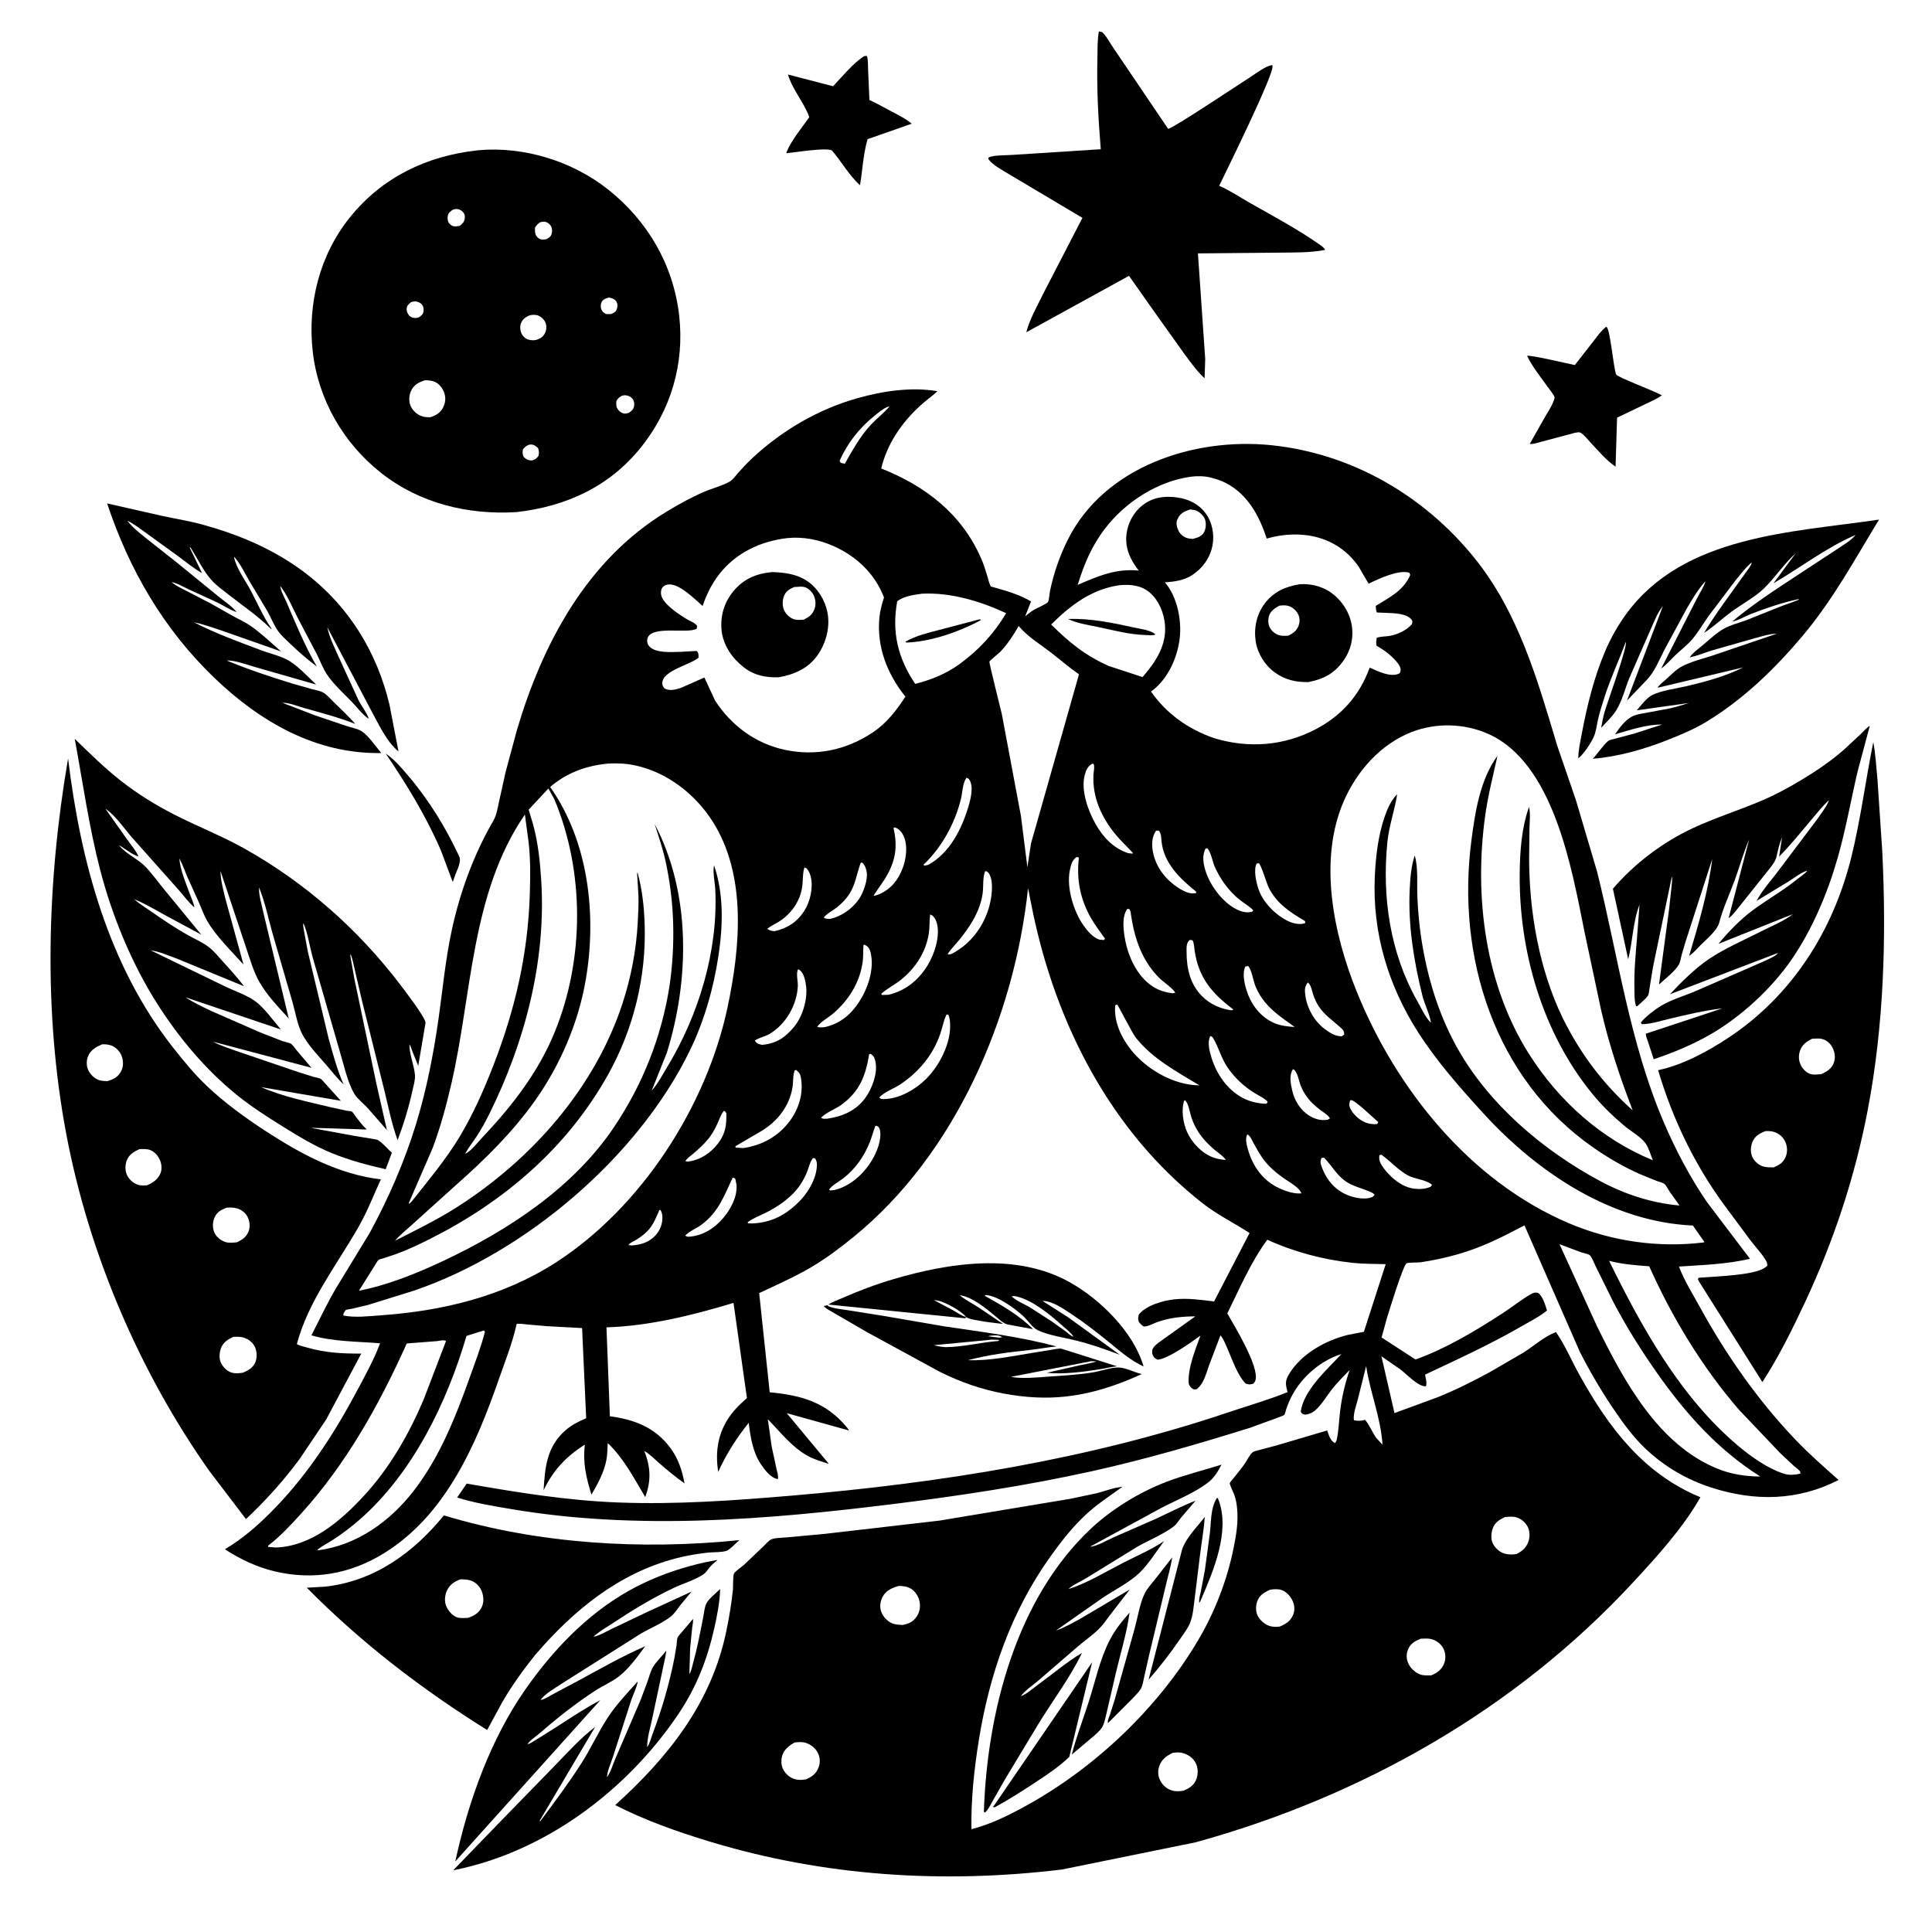 <svg version="1.1" xmlns="http://www.w3.org/2000/svg" style="display: block;" viewBox="0 0 2048 2048" width="1024" height="1024">
<path transform="translate(0,0)" fill="rgb(255,255,255)" d="M 0 0 L 0 2048 L 2048 2048 L 2048 0 L 0 0 z"/>
<path transform="translate(0,0)" fill="rgb(0,0,0)" d="M 1277.59 380.717 L 1276.9 401.008 C 1269.13 393.855 1262.68 384.8 1256.35 376.357 L 1225.96 333.762 L 1196.77 292.386 L 1087.93 352.231 C 1091.4 338.552 1099.39 324.593 1105.59 311.881 L 1147.43 230.951 L 1070.25 185.058 C 1063.03 180.51 1052.46 175.334 1047.6 168.5 L 1047.95 166.912 C 1053.93 164.228 1065.74 164.762 1072.47 164.24 L 1166.86 158.187 C 1164.22 126.132 1162.5 93.957 1163.29 61.79 C 1163.51 52.556 1163.13 42.58 1164.86 33.5 L 1165.54 33.381 C 1165.58 33.385 1167.99 33.898 1168.07 33.955 C 1171.9 36.635 1177.02 46.217 1179.95 50.378 L 1238.27 136.553 C 1243.53 136.109 1313.66 89.096 1324.86 82.054 C 1331.41 77.932 1341.04 70.16 1348.5 68.991 L 1348.87 69.933 C 1350.88 78.261 1300.08 180.875 1292.41 196.929 C 1303.5 201.748 1314.52 209.165 1325.07 215.149 C 1349.49 228.995 1375.55 242.937 1398.5 259.032 C 1400.17 260.204 1404.31 263.026 1404.61 264.942 C 1387.95 268.199 1370.43 267.504 1353.5 267.853 L 1269.86 268.615 L 1277.59 380.717 z"/>
<path transform="translate(0,0)" fill="rgb(0,0,0)" d="M 881.874 159.5 C 876.038 156.112 842.595 161.581 833.896 162.401 L 833.577 161.715 C 838.706 148.732 849.885 135.716 857.914 124.206 C 852.096 108.183 840.164 95.418 835.243 79.003 L 883.093 91.416 C 892.985 81.03 904.066 67.261 915.955 59.5 L 918.843 59.239 C 920.414 63.349 919.983 68.61 920.198 73 L 921.619 106.004 C 929.313 109.483 936.765 113.766 944.234 117.711 C 951.99 121.808 959.659 125.48 966.428 131.14 L 919.674 147.535 C 915.091 162.865 914.325 180.454 911.643 196.32 C 900.124 186.057 892.014 171.254 881.874 159.5 z"/>
<path transform="translate(0,0)" fill="rgb(0,0,0)" d="M 547.247 542.883 C 496.092 545.941 445.171 533.669 404.307 501.588 C 364.064 469.995 337.241 423.548 331.5 372.595 C 325.793 321.942 338.769 270.362 370.924 230.411 C 405.165 187.868 452.322 165.294 505.852 159.398 L 506.838 159.254 C 555.334 154.939 606.422 170.691 644.515 200.794 C 686.644 234.087 713.932 281.101 719.964 334.604 C 725.676 385.27 711.44 434.282 679.526 474.102 C 645.937 516.013 599.734 536.991 547.247 542.883 z M 479.58 222.5 C 477.213 224.462 475.151 225.695 474.637 229 C 474.252 231.472 474.479 234.395 475.975 236.5 C 477.531 238.688 479.854 239.907 482.5 240.062 L 487.001 239.5 C 490.071 237.372 491.937 235.758 492.59 231.868 C 492.99 229.485 492.793 227.521 491.38 225.5 C 489.871 223.34 487.19 221.855 484.596 221.569 C 482.812 221.372 481.247 221.957 479.58 222.5 z M 572.783 235.5 C 569.929 237.417 568.721 238.499 567.051 241.5 C 567.157 245.791 566.785 249.213 570.487 252.187 C 573.315 254.458 576.043 254.13 579.301 253.5 C 581.902 251.984 583.816 251.075 584.739 248 C 585.518 245.407 585.399 241.848 583.963 239.498 C 582.745 237.505 580.552 235.76 578.272 235.2 C 576.387 234.738 574.634 235.146 572.783 235.5 z M 645.086 315.5 C 642.162 316.322 639.504 317.217 637.85 320 C 636.687 321.956 636.5 325.575 637.351 327.739 C 638.428 330.475 640.009 331.574 642.5 332.9 L 647.5 332.961 C 650.261 331.918 652.536 330.948 653.733 327.991 C 654.814 325.323 654.921 322.176 653.355 319.683 C 651.76 317.143 648.86 315.919 645.995 315.516 L 645.086 315.5 z M 435.402 320.5 C 432.956 322.723 431.266 323.879 431.049 327.5 C 430.908 329.865 432.182 332.801 433.751 334.5 C 435.812 336.732 439.039 337.426 441.984 336.965 C 443.199 336.775 443.512 336.554 444.5 336.077 C 447.095 334.059 448.66 333.108 449.027 329.5 C 449.296 326.854 448.556 323.867 446.5 322.055 C 444.377 320.183 441.345 319.161 438.5 319.613 C 436.988 319.852 436.712 320.016 435.402 320.5 z M 560.722 334.5 C 556.615 336.6 553.451 338.733 552.024 343.35 C 550.864 347.103 551.574 351.832 553.741 355.121 C 555.674 358.056 558.429 359.853 561.884 360.393 C 564.191 360.754 566.224 360.817 568.5 360.309 C 572.569 358.933 575.507 357.287 577.58 353.353 C 579.309 350.071 579.697 345.661 578.306 342.188 C 576.963 338.837 573.912 335.852 570.55 334.536 C 567.535 333.356 563.754 333.547 560.722 334.5 z M 450.479 403.081 C 444.183 405.148 439.388 407.389 436.143 413.5 C 433.703 418.095 433.081 424.476 434.907 429.38 C 436.744 434.312 440.975 438.618 445.783 440.696 C 449.249 442.194 452.55 442.308 456.268 442.294 C 461.913 440.391 466.823 437.669 469.628 432.141 C 472.204 427.064 472.755 421.855 470.921 416.423 C 469.362 411.803 465.828 407.086 461.337 404.959 C 458.138 403.444 453.989 403.033 450.479 403.081 z M 659.225 419.5 C 656.194 421.259 655.068 422.159 653.342 425.207 C 653.169 428.96 652.918 431.295 655.354 434.5 C 657.03 436.704 660.16 438.566 663 438.412 C 664.398 438.337 665.216 438.028 666.5 437.65 C 669.269 435.846 671.242 434.377 672.042 431 C 672.666 428.363 672.337 425.396 670.755 423.156 C 668.96 420.611 666.056 419.248 663 419.011 C 661.774 418.915 660.408 419.268 659.225 419.5 z M 560.678 471.5 C 557.433 472.789 556.398 473.735 554.262 476.5 C 553.747 479.848 553.751 481.413 555.208 484.5 C 558.274 487.205 560.248 488.252 564.5 488.011 C 568.111 486.524 568.661 486.144 570.964 483 C 571.452 479.594 571.501 478.048 570.294 474.829 C 567.51 472.456 565.541 470.849 561.603 471.312 L 560.678 471.5 z"/>
<path transform="translate(0,0)" fill="rgb(0,0,0)" d="M 1669.66 458.749 L 1634.52 468.097 C 1631.28 468.937 1624.82 471.258 1621.61 470.515 L 1637.51 442.387 C 1640.64 436.985 1644.56 431.332 1646.71 425.489 C 1646.92 424.927 1648.06 422.18 1647.95 421.546 C 1647.46 418.603 1642.4 412.683 1640.48 409.967 C 1633.02 399.409 1624.35 388.9 1618.78 377.21 C 1622.42 376.082 1661.32 385.373 1669.42 386.952 L 1689.35 361.381 C 1693.44 356.074 1697.18 350.729 1702.43 346.5 L 1703.08 346.689 C 1706.99 349.373 1710.2 389.841 1713.25 397.017 C 1714.45 399.827 1754.22 414.686 1761.62 419.037 C 1756.47 422.946 1750.26 425.328 1744.49 428.194 L 1714.16 442.75 L 1712.57 494.642 C 1702.61 488.034 1693.78 477.306 1685.63 468.605 C 1682.86 465.647 1680.01 461.959 1676.77 459.531 C 1674.15 457.566 1672.69 458.362 1669.66 458.749 z"/>
<path transform="translate(0,0)" fill="rgb(0,0,0)" d="M 683.013 1538.14 C 689.74 1555.29 690.397 1569.58 683.959 1586.96 C 672.11 1567.05 661.181 1545.75 644.198 1529.7 C 643.927 1535.71 643.889 1541.94 642.756 1547.86 C 640.231 1561.05 633.597 1572.91 626.967 1584.41 C 621.353 1565.87 617.636 1551.04 619.974 1531.37 C 599.958 1544.01 586.405 1558.51 576.224 1579.77 C 577.705 1555.23 579.655 1533.36 599.543 1516.09 C 606.212 1510.3 613.342 1506.87 621.364 1503.39 L 617.041 1407.81 L 579.893 1405.81 L 558.396 1403.95 C 555.029 1403.65 550.968 1402.82 547.672 1403.46 L 547.404 1404.69 C 543.029 1423.98 535.214 1443.7 528.695 1462.38 C 504.447 1531.87 472.54 1605.79 407.395 1646.29 C 371.636 1668.51 332.3 1675.44 291.238 1665.72 C 272.311 1661.23 254.633 1652.85 238.38 1642.29 C 258.227 1630.59 275.205 1615.38 291.174 1598.91 C 327.445 1561.49 355.341 1517.94 379.647 1472.08 C 387.957 1456.4 396.721 1440.63 402.886 1423.95 C 378.989 1421.94 353.22 1422.34 330.121 1415.52 C 338.671 1398.83 346.68 1381.68 356.198 1365.52 L 391.828 1307.08 C 411.584 1270.86 429.026 1230.8 441.077 1191.4 C 452.153 1155.18 459.733 1116.5 464.996 1079 C 469.303 1048.3 472.191 1017.38 478.68 987.015 C 487.377 946.324 502.049 905.972 522.99 869.992 C 526.3 864.304 527.491 856.71 528.876 850.32 L 535.812 819.003 L 547.699 774.749 C 574.838 682.559 621.901 593.927 706.139 542.658 C 719.048 534.801 732.696 527.213 746.6 521.253 C 755.166 517.58 765.551 515.099 773.5 510.49 C 776.853 508.546 779.528 504.586 782.077 501.693 C 787.045 496.053 792.077 490.691 797.579 485.561 C 829.27 456.009 867.403 433.83 909.169 422.018 C 935.553 414.556 966.454 409.903 993.702 414.728 C 987.886 420.203 981.316 424.68 975.447 430.061 C 955.815 448.059 940.356 470.473 934.135 496.61 C 981.049 515.174 1019.49 544.746 1040.12 592.094 C 1042.72 598.059 1044.67 604.378 1046.59 610.591 C 1047.68 614.137 1048.45 618.52 1050.38 621.694 C 1064.7 625.765 1080.14 629.829 1092.93 637.541 L 1086.7 653.34 C 1089.59 650.993 1092.51 648.572 1095.69 646.632 C 1098.17 645.119 1109.78 640.031 1110.89 638.196 C 1112.1 636.194 1112.5 629.094 1113.04 626.493 C 1116.93 607.803 1123.21 589.612 1131.71 572.51 C 1170.51 494.489 1265.82 463.453 1347.8 471.949 C 1432.85 480.763 1509.48 525.282 1562.81 591.269 C 1609.56 649.109 1629.69 720.193 1650.64 790.189 L 1670.52 848.114 L 1692.99 924 C 1715.24 1013.23 1727.29 1104.83 1763.78 1189.92 C 1776.4 1219.37 1791.53 1248.08 1809.65 1274.54 L 1855.05 1334.36 C 1830.2 1340.21 1805.11 1340.9 1779.75 1342.62 C 1785.39 1357.45 1794.11 1371.28 1801.73 1385.15 C 1829.64 1436 1863.07 1483.96 1903.14 1526.01 C 1917.43 1541 1933.48 1555.09 1948.99 1568.83 C 1905.84 1591.07 1859.89 1591.65 1814.27 1576.94 C 1788.05 1568.49 1764.71 1554.9 1744.62 1535.98 C 1731.33 1523.45 1720.18 1508.16 1710.02 1493.07 C 1696.95 1473.67 1685.25 1453.72 1674.65 1432.88 L 1616 1298.95 C 1592.8 1311.21 1570.63 1322.41 1545.23 1329.61 C 1532.39 1333.25 1519.21 1336.1 1506 1338.05 C 1502.7 1338.53 1492.97 1338.07 1491.03 1339.16 C 1487.34 1341.22 1472.28 1390.47 1470.03 1397.77 L 1464.53 1417.77 L 1500.49 1441.13 C 1532.86 1429.59 1564.48 1410.52 1593.17 1391.88 C 1603.07 1385.44 1612.75 1377.59 1622.93 1371.76 C 1625.49 1370.29 1627.59 1369.78 1630.5 1370.51 C 1635.6 1374.36 1637.99 1383.22 1639.87 1389.16 C 1632.25 1395.56 1622.99 1400.11 1614.41 1405.08 C 1580.6 1424.67 1545.92 1440.58 1510.62 1457.15 C 1511.24 1460.99 1512.93 1465.91 1511.49 1469.5 C 1503.49 1470.22 1490.83 1456.4 1484.58 1451.72 L 1464.38 1437.72 L 1478.2 1497.92 L 1522.98 1481.5 C 1542.35 1473.83 1560.98 1464.41 1579.28 1454.5 L 1614.97 1433.78 C 1625.85 1426.88 1637.52 1416.33 1649.47 1412.11 C 1659.13 1426.12 1666.19 1442.95 1674.5 1457.87 C 1705.32 1513.17 1741.92 1562.16 1802.52 1587.14 C 1783.95 1619.86 1756.22 1650.3 1730.73 1677.8 C 1606.11 1812.3 1443.6 1904.31 1267.45 1952.92 L 1125.74 1981.75 C 999.853 1997.02 873.746 1989.01 752.161 1952.11 C 718.242 1941.82 683.74 1929.63 652.162 1913.47 C 708.516 1862.49 754.213 1805.17 769.943 1729 C 772.927 1714.55 775.481 1699.67 776.937 1685 C 777.332 1681.02 776.69 1670.97 778.138 1667.79 C 778.946 1666.02 786.466 1660.75 788.413 1659.03 L 809.165 1639.29 C 811.504 1637.03 815.233 1632.52 818.3 1631.5 C 822.542 1630.08 828.611 1630.21 833.107 1629.74 L 873.457 1626.06 L 996 1611.89 L 1134.59 1588.8 L 1162.67 1582.88 C 1171.34 1580.61 1180.91 1576.78 1189.77 1576.12 C 1176.04 1586.07 1162.46 1594.75 1150.03 1606.5 C 1136 1619.75 1124.58 1634.48 1113.37 1650.14 C 1071.96 1708 1048.78 1775.04 1037.55 1844.93 C 1032.57 1875.97 1029.23 1907.56 1029.79 1939.05 C 1050.77 1933.6 1069.53 1924.21 1088.4 1913.77 C 1161.32 1873.45 1227.74 1810.36 1270.18 1738.52 C 1287.81 1708.68 1300.78 1675.02 1307.64 1641.1 C 1310.49 1627 1312.85 1612.93 1311.31 1598.5 L 1311.14 1596.75 C 1310.68 1592.59 1309.76 1588.45 1308.36 1584.5 C 1307.66 1582.51 1303.37 1573.66 1303.62 1572.25 C 1303.81 1571.18 1307.6 1566.9 1308.5 1565.77 C 1312.3 1560.99 1316.2 1556.41 1319.6 1551.34 C 1321.89 1547.93 1324.51 1542.6 1327.36 1539.86 C 1328.96 1538.32 1332.36 1537.75 1334.51 1537.17 L 1353 1532.26 L 1406.86 1516.36 C 1408.67 1521.3 1410.03 1527.13 1415 1529.72 C 1416.26 1528.44 1416.66 1527.63 1417.04 1525.86 C 1419.15 1516.02 1419.37 1505.81 1420.57 1495.83 C 1422.31 1481.41 1425.89 1466.05 1430.65 1452.31 C 1424.54 1458.53 1418.37 1464.73 1412.87 1471.5 C 1406.88 1478.86 1400.82 1489.68 1393.5 1495.59 C 1390.43 1498.07 1387.33 1499.05 1383.5 1499.63 C 1380.68 1498.74 1380.21 1499.07 1378.85 1496.5 C 1381.91 1473.5 1406.79 1451.74 1422.01 1435.34 C 1400.54 1441.9 1380.42 1459.1 1369.78 1479 C 1367.28 1483.67 1365.25 1488.49 1363.55 1493.5 C 1363.27 1494.31 1361.99 1499.31 1361.54 1499.68 C 1359.84 1501.07 1355.35 1502.37 1353.22 1503.24 L 1325.25 1513.47 C 1269.85 1530.73 1213.73 1547.14 1157.06 1559.64 C 1087.8 1574.92 1017.34 1585.61 946.99 1594.33 C 813.194 1610.93 675.808 1622.35 542.114 1599.72 C 522.882 1596.46 503.193 1593.29 484.55 1587.45 L 494.735 1572.66 C 548.613 1582.08 601.423 1590.71 656.208 1592.73 C 717.315 1594.99 778.305 1590.6 839.14 1585.44 C 996.147 1572.11 1153.48 1547.3 1303.11 1496.81 C 1323.66 1489.88 1344.76 1483.89 1364.85 1475.73 C 1363.03 1468.34 1361.84 1464.49 1365.91 1457.5 C 1378.81 1435.4 1404.94 1420.8 1429.14 1414.98 L 1445.77 1411.77 L 1468.91 1340.05 C 1457.26 1339.77 1445.36 1339.9 1433.76 1338.66 C 1402.94 1335.37 1371.6 1327.07 1343.4 1314.16 C 1326.19 1337.36 1313.73 1366.39 1301.02 1392.3 C 1308.94 1406.21 1334.85 1448.49 1330.86 1463.01 C 1330.44 1464.55 1329.52 1465.64 1328.5 1466.81 C 1324.85 1467.78 1324.14 1467.77 1320.5 1466.74 C 1311.71 1457.69 1306.43 1441.66 1301.37 1430.12 C 1299.33 1425.47 1297.15 1419.35 1293.75 1415.57 L 1281.89 1446.65 C 1278.63 1455.48 1276.31 1466.65 1268.5 1472.63 C 1265.7 1472.95 1265.36 1473.16 1263.03 1471.28 C 1261.43 1470 1260.14 1467.82 1260.03 1465.79 C 1259.17 1449.67 1267.14 1430.74 1272.53 1415.8 C 1263.14 1422.68 1237.86 1440.75 1227 1441.32 C 1224.62 1440.08 1222.99 1439.16 1221.99 1436.5 C 1221.16 1434.27 1220.95 1431.71 1222.07 1429.58 C 1224.2 1425.49 1230.17 1421.86 1233.84 1419.18 L 1267.08 1395.42 C 1253.32 1395.39 1238.91 1396.88 1225.95 1401.76 C 1223.22 1402.79 1214.77 1407.17 1212 1405.95 C 1210.71 1405.38 1208.43 1402.58 1207.29 1401.5 C 1206.11 1397.84 1206.36 1397.11 1207.16 1393.5 C 1214.9 1383.73 1232.85 1378.65 1244.91 1377.35 C 1258.97 1375.83 1273.04 1377.9 1286.98 1379.58 L 1324.57 1307.07 C 1308.08 1296.26 1290.53 1287.83 1274.89 1275.58 C 1177.4 1199.24 1119.42 1085.56 1094.68 966.039 L 1089.77 941.538 C 1075.35 1077.71 1012.9 1223.2 904.91 1311.14 C 890.765 1322.66 875.429 1334.21 859.676 1343.44 C 842.084 1353.76 823.21 1362.09 804.761 1370.73 L 815.919 1475.86 C 849.404 1479.03 875.615 1486.3 897.787 1513.12 C 898.74 1514.27 899.24 1515.02 899.949 1516.38 L 833.983 1498.01 L 878.624 1551.75 C 871.197 1549.38 863.455 1547.22 856.572 1543.48 C 839.588 1534.27 827.276 1518.07 813.938 1504.48 L 817.981 1533.26 L 823.316 1558.02 C 824.017 1561.13 825.417 1564.89 824.5 1567.98 C 816.643 1566.37 810.868 1558.42 806.574 1552.12 C 798.01 1539.55 795.437 1523.03 793.673 1508.24 C 780.807 1524.29 769.796 1541.53 761.337 1560.28 C 757.921 1538.49 761.106 1518.42 774.226 1500.34 C 779.193 1493.49 785.408 1487.56 791.778 1482.03 L 777.552 1381.14 C 734.177 1394.22 688.387 1405.62 642.883 1407.05 L 646.491 1501.28 C 672.437 1504.88 693.883 1512.71 710.293 1534.43 C 718.965 1545.9 722.992 1558.54 725.657 1572.46 C 716.201 1565.84 707.557 1558.56 698.823 1551.03 C 694.152 1547 688.436 1540.99 683.013 1538.14 L 682.115 1537.16 L 683.013 1538.14 z M 891.185 490.63 L 895.5 491.628 C 903.961 476.84 911.754 462.383 923.512 449.875 C 929.271 443.749 936.019 438.55 941.64 432.387 L 942.874 431.017 L 943.884 430.226 L 942.874 431.017 C 941.823 431.101 941.443 431.069 940.343 431.524 C 935.832 433.388 931.061 437.517 927.281 440.536 C 911.092 453.467 898.44 469.507 890.01 488.479 L 891.185 490.63 z M 1516.91 1083.96 L 1517.75 1084.99 L 1516.91 1083.96 L 1516.53 1082.08 C 1514.57 1072.92 1509.93 1064.12 1507.65 1054.88 C 1498.74 1018.86 1492.56 980.696 1494.32 943.5 C 1494.91 930.934 1495.77 918.876 1499.66 906.805 C 1503.53 919.706 1501.88 937.098 1502.47 950.727 C 1503.12 965.762 1504.44 980.72 1506.75 995.595 C 1512.93 1035.35 1524.46 1074.1 1543.98 1109.44 C 1577.65 1170.41 1635.86 1219.71 1696.59 1252.17 C 1722.82 1266.18 1750.73 1275.21 1780.39 1277.9 L 1769.79 1263.01 C 1768.41 1260.9 1766.02 1256.12 1763.96 1254.71 C 1762.23 1253.53 1758.4 1252.69 1756.36 1251.91 L 1738.78 1244.77 C 1721.31 1237.09 1704.7 1227.39 1689.04 1216.5 C 1583.79 1143.26 1543.57 1013.73 1559.81 890.423 C 1563.78 860.233 1569.06 826.209 1587.39 801.195 C 1582.63 822.671 1577.31 843.25 1574.29 865.168 C 1562.48 950.768 1574.32 1044.37 1621.34 1118.1 C 1652.77 1167.38 1697.79 1207.7 1752.11 1229.9 C 1749.84 1224.44 1747.65 1216.51 1744.24 1211.83 C 1739.35 1205.12 1728.63 1199.06 1722.1 1193.58 C 1709.63 1183.13 1698.19 1172.06 1687.89 1159.44 C 1634.91 1094.54 1610.01 1008.14 1610.96 925.202 C 1611.23 901.846 1612.94 877.606 1620.8 855.476 C 1622.47 862.249 1621.52 870.558 1621.31 877.533 L 1620.93 910.165 C 1621.09 966.965 1631.56 1027.29 1656.33 1078.75 C 1675.22 1116.94 1698.99 1148.63 1730.72 1177.02 C 1717.41 1142.55 1705.67 1107.45 1697.39 1071.39 L 1679.62 987.714 C 1666.01 920.101 1646.95 808.544 1577.31 777.825 C 1552.09 766.703 1522.24 765.941 1496.49 775.957 C 1463.51 788.788 1438.29 817.374 1424.43 849.343 C 1397.32 911.878 1413.47 989.777 1437.9 1050.47 C 1479.75 1154.44 1558.38 1252.31 1663.44 1296.83 C 1708.27 1315.82 1757.65 1322.93 1805.96 1317.05 L 1806.68 1316.48 L 1794.55 1299.11 C 1708.03 1295.31 1629.57 1242.71 1572.63 1180.39 C 1547.83 1153.25 1522.88 1124.97 1503.05 1093.93 C 1471.46 1044.46 1454.68 988.365 1457.34 929.5 C 1458.32 907.924 1460.79 886.015 1467.87 865.519 C 1470.77 857.103 1474.67 848.295 1481.07 841.918 C 1478.41 859.127 1472.42 875.182 1470.67 892.711 C 1464.9 950.611 1473.41 1009.93 1502.31 1061.03 C 1505.9 1067.37 1510.64 1077.59 1515.57 1082.82 L 1516.91 1083.96 z M 492.228 1223.99 L 493.146 1223.01 L 493.898 1222.72 C 499.602 1219.79 506.895 1210.43 511.405 1205.65 C 542.789 1172.4 570.51 1136.86 587.964 1094.18 C 619.519 1017.01 619.895 924.156 587.617 847.231 L 581.325 835.818 L 560.403 858.314 L 565.032 873.704 C 570.401 893.151 572.486 913.422 573.734 933.485 C 579.039 1018.76 556.406 1104.77 518.681 1180.87 C 514.557 1189.19 510.129 1197.24 505.024 1205 C 501.428 1210.47 497.162 1215.75 493.992 1221.46 L 493.146 1223.01 L 492.228 1223.99 z M 1262.36 505.337 C 1227.12 510.13 1192.97 532.135 1171.45 560.208 C 1157.23 578.748 1149.25 597.871 1142.4 619.982 C 1163.89 610.746 1182.94 602.399 1207.12 604.835 C 1198.11 593.405 1192.34 580.864 1194.16 565.934 C 1195.59 554.267 1201.72 542.943 1211 535.685 C 1221.93 527.129 1234.06 525.531 1247.43 527.276 C 1259.58 528.862 1270.38 533.999 1277.89 543.938 C 1284.91 553.231 1287.47 566.578 1285.36 577.915 C 1282.93 590.937 1275.13 602.143 1264.12 609.373 C 1255.08 615.312 1245.31 616.594 1234.8 617.3 L 1235.63 618.284 C 1247.97 633.306 1252.7 657.242 1250.58 676.285 C 1248.3 696.836 1238.19 719.338 1221.48 732.081 L 1220.13 733.08 C 1236.54 756.67 1259.66 772.958 1286.75 782.384 C 1323.15 793.54 1360.89 790.798 1394.79 772.975 C 1422.39 758.465 1441.25 737.059 1451.92 707.688 C 1460.23 711.361 1472.34 717.615 1481.75 714.578 C 1482.55 714.32 1483.14 713.919 1483.88 713.5 C 1484.95 710.88 1485.18 709.177 1483.88 706.5 C 1480.55 699.673 1470 690.914 1463.5 687.117 L 1459.16 684.5 C 1458.59 681.196 1458.77 679.291 1459.5 676.015 C 1463.79 674.625 1468.51 674.826 1472.95 674.072 C 1481.68 672.593 1490.98 668.2 1496.8 661.5 C 1497.03 659.378 1497.7 658.516 1496.28 656.752 C 1491.19 650.439 1478.23 649.972 1470.72 649.726 L 1459.5 649.256 C 1458.6 646.805 1458.47 644.871 1458.33 642.298 C 1472.82 633.231 1487.68 626.314 1494.91 609.5 L 1493.98 607.128 C 1482.79 603.57 1461.71 613.429 1451.9 618.225 C 1451.6 618.37 1451.31 618.788 1451.01 618.661 C 1450.17 618.31 1441.76 602.993 1440.57 601.218 C 1418.34 568.214 1379.21 560.448 1342.74 570.904 C 1335.02 547.016 1322.64 523.992 1299.4 511.984 C 1294.73 509.572 1290.06 508.018 1285 506.682 L 1283.19 506.188 C 1276.91 504.586 1268.77 504.409 1262.36 505.337 z M 1261.47 540.037 C 1255.15 542.247 1250.98 544.105 1248.08 550.5 C 1246.4 554.205 1247.4 558.586 1249.04 562.142 C 1250.77 565.915 1254.12 568.923 1258.06 570.273 C 1260.06 570.959 1262.28 571.103 1264.37 571.282 C 1268.81 570.048 1273.66 568.866 1276.12 564.574 C 1278.38 560.616 1278.82 555.04 1277.4 550.713 C 1276.16 546.949 1271.77 542.729 1268.1 541.291 C 1266.04 540.486 1263.65 540.288 1261.47 540.037 z M 834.68 570.387 C 806.382 573.635 780.278 585.853 762.438 608.66 C 754.528 618.772 748.9 630.246 744.81 642.349 C 736.496 635.178 720.438 618.717 708.913 619.532 C 706.015 619.737 703.701 620.726 701.993 623.108 C 700.542 625.133 700.412 628.221 700.872 630.662 C 702.707 640.391 720.393 651.707 728.432 656.544 C 731.939 658.655 736.784 660.144 738.999 663.5 L 738.5 666.527 C 728.838 672.258 688.891 662.134 686.149 677.592 C 685.649 680.41 686.419 683.177 688.36 685.252 C 695.358 692.732 712.273 691.104 721.832 690.945 L 738.5 690.035 C 740.867 692.197 740.282 694.056 740.5 697.177 C 731.591 704.827 702.522 710.668 702.01 724 C 701.915 726.476 703.051 728.041 704.5 729.889 C 710.087 732.667 716.094 731.142 721.773 729.197 L 746.683 718.204 L 758.048 742.678 C 775.223 769.145 800.987 788.283 832.156 794.882 C 864.982 801.833 896.925 795.129 924.664 776.741 C 939.829 766.688 949.961 753.577 959.763 738.446 C 940.514 714.506 929.119 685.594 932.219 654.401 C 932.93 647.245 934.896 640.165 937.078 633.329 C 927.453 608.229 908.075 589.79 883.597 578.873 C 868.353 572.075 851.352 568.714 834.68 570.387 z M 1186.63 620.338 C 1157.24 624.605 1134.92 641.425 1114.26 662.016 C 1133.56 681.04 1150.32 694.869 1175.37 705.979 L 1211.13 717.725 C 1224.99 701.793 1236.67 684.397 1234.93 662.494 C 1233.93 649.943 1228.57 636.566 1218.88 628.245 C 1209.53 620.209 1198.43 619.34 1186.63 620.338 z M 977.462 629.329 C 968.935 630.478 957.903 631.942 951.09 637.401 C 945.113 670.149 951.803 697.625 970.131 724.926 C 987.052 720.68 1002.63 714.417 1016.9 704.142 C 1037.67 688.987 1053.32 672.057 1066.59 650.021 C 1039.3 637.27 1007.84 627.856 977.462 629.329 z M 1079.82 663.554 C 1074.31 673.407 1068.17 682.635 1060.39 690.868 C 1058.9 692.452 1049.04 700.344 1048.8 701.331 C 1048.41 702.975 1061.08 752.716 1061.93 756.728 L 1082.21 864.876 L 1089.09 919.312 L 1092.87 894.217 L 1143.77 714.804 C 1133.47 707.69 1124.14 699.505 1114.24 691.86 C 1102.75 682.988 1089.12 674.796 1079.82 663.554 z M 644.841 809.408 C 621.848 811.525 600.912 819.003 583.208 834.23 C 623.912 892.034 632.659 969.642 620.996 1038.19 C 613.179 1084.14 593.85 1129.16 566.875 1167.11 C 543.194 1200.42 514.173 1228.94 483.676 1255.93 L 437.656 1297.45 C 431.429 1303.23 424.179 1308.79 418.692 1315.25 C 440.763 1304.01 463.087 1293.22 484.008 1279.89 C 563.37 1229.34 630.613 1153.57 660.047 1063.17 C 669.103 1035.35 674.485 1006.88 676.036 977.653 C 676.53 968.341 677.052 958.954 676.784 949.628 L 675.622 930.106 C 675.541 928.707 675.09 925.825 675.748 924.663 C 680.846 942.801 682.751 961.307 683.367 980.098 C 685.18 1035.41 671.587 1090.76 644.604 1139.09 C 601.219 1216.8 534.339 1273.93 455.424 1313.52 C 443.621 1319.44 431.6 1325.12 419.173 1329.6 L 405.724 1334.05 C 405.003 1334.28 402.013 1334.92 401.475 1335.38 C 399.771 1336.83 397.718 1340.89 396.436 1342.83 L 380.472 1368.24 C 411.109 1362.25 441.245 1350.05 469.436 1336.82 C 538.539 1304.38 607.754 1259.04 650.92 1194.73 C 681.39 1149.33 701.195 1099.32 709.703 1045.24 C 716.105 1001.39 715.052 955.813 705.414 912.449 C 702.479 899.246 698.087 886.225 693.895 873.378 C 732.579 946.658 730.998 1038.35 706.851 1116.06 L 690.788 1156.21 C 697.358 1148.84 702.221 1139.37 707.333 1130.94 C 740.591 1076.08 761.318 1007.87 758.236 943.286 C 757.852 935.227 755.381 925.045 756.894 917.208 C 767.46 947.974 766.363 981.58 761.563 1013.36 C 756.337 1047.96 746.532 1082.29 731.185 1113.8 C 676.287 1226.48 557.163 1327.74 439 1368.08 L 390.312 1383.24 L 372.986 1387.36 C 371.699 1387.64 367.388 1388.09 366.5 1388.72 C 366.201 1388.93 364.501 1391.5 364.291 1392.09 C 363.932 1393.09 363.974 1393.53 363.934 1394.5 C 375.656 1397.01 391.448 1395.18 403.5 1394.32 C 469.175 1389.67 533.442 1374.31 589.463 1338.13 C 679.961 1279.69 748.897 1172.73 771.202 1067.89 C 784.757 1004.18 791.937 927.248 754.793 869.805 C 736.35 841.282 706.789 818.486 673.172 811.335 C 663.685 809.317 654.494 808.905 644.841 809.408 z M 1157.96 809.5 C 1152.94 812.407 1151.36 816.02 1149.88 821.5 C 1145.51 837.643 1153.48 859.785 1161.51 873.74 C 1169.62 887.835 1180.15 899.02 1195.77 904.354 L 1200.5 904.938 L 1200.8 904 C 1194.97 897.653 1188.51 891.763 1183.02 885.146 C 1167.88 866.893 1157.91 845.534 1159.09 821.5 C 1159.24 818.53 1160.7 811.996 1159.17 809.75 L 1157.96 809.5 z M 1024.42 824.5 C 1020.22 830.478 1020.36 839.976 1018.6 847.103 C 1012.26 872.795 998.333 898.247 979.103 916.5 L 979.5 917.64 L 983.813 916.867 C 1006.73 904.38 1019.55 878.757 1026.68 854.584 C 1028.94 846.927 1032.26 833.869 1027.62 826.643 C 1026.52 824.939 1026.18 825.142 1024.42 824.5 z M 556.405 863.467 C 499.058 946.931 500.542 1053.57 478.414 1149 C 473.012 1172.29 466.876 1195.17 458.384 1217.55 L 433.226 1275.5 L 434 1275.98 L 436.707 1273.32 C 454.235 1251.01 472.616 1229.3 487.268 1204.91 C 501.698 1180.89 513.049 1155.1 523.157 1129 C 546.072 1069.84 559.692 1011.31 561.607 947.79 C 562.185 928.628 562.478 910.549 560.185 891.48 L 556.405 863.467 z M 947.111 877.5 C 952.013 898.489 949.085 914.021 937.536 932.435 L 926.202 949 L 927 949.664 L 932.808 947.571 C 944.925 941.972 952.377 932.373 956.95 920.059 C 960.681 910.01 962.494 896.009 957.784 886 C 956.139 882.503 953.268 878.821 949.527 877.449 C 948.333 877.011 948.47 877.202 947.111 877.5 z M 1225.52 880.5 C 1221.22 886.434 1220.75 894.425 1221.89 901.513 C 1224.45 917.496 1233.98 930.623 1247.09 939.784 C 1251.83 943.093 1257.67 946.527 1263.5 947.084 L 1267.97 946.746 L 1267.93 945.177 C 1250.73 931.318 1233.72 915.011 1231.29 892.015 C 1230.84 887.798 1231.13 884.097 1228.5 880.559 L 1225.52 880.5 z M 1277.96 899.5 C 1273.93 907.312 1275.6 916.083 1278.22 924.106 C 1283.15 939.171 1296.19 956.586 1310.63 963.843 C 1315.94 966.515 1321.42 967.951 1327.31 966.5 L 1328.56 964.989 C 1324.61 960.816 1319.54 957.986 1314.99 954.5 C 1308.39 949.436 1302.35 942.903 1297.54 936.131 C 1293.73 930.753 1290.48 925.008 1287.75 919.008 C 1285.39 913.828 1283.54 902.627 1279.8 899.28 L 1277.96 899.5 z M 1141.23 908.5 C 1136.16 911.99 1135.15 917.181 1134 923 C 1130.46 940.875 1137.99 965.896 1148.3 980.63 C 1152.36 986.443 1158.56 993.962 1165.5 996.067 L 1170.31 996.467 L 1171.31 995 C 1166.45 987.989 1161.12 981.172 1156.84 973.786 C 1145.07 953.444 1140.96 932.473 1143.66 909.138 C 1141.56 908.455 1142.4 908.514 1141.23 908.5 z M 912.44 914.5 L 911.837 916.176 C 908.012 927.069 906.596 938.234 900.054 948.14 C 896.728 953.176 892.062 957.882 887.399 961.68 C 884.373 964.146 874.45 969.783 873.259 972.885 C 875.501 974.122 877.217 974.02 879.714 974.089 C 891.894 971.54 903.477 963.359 910.587 953.016 C 915.298 946.162 920.315 932.082 918.624 923.73 C 917.868 919.994 916.797 916.846 913.853 914.353 L 912.44 914.5 z M 1332.01 915.5 C 1328.63 922.349 1331.65 935.491 1334.09 942.614 C 1339.02 956.957 1352.24 970.077 1365.8 976.568 C 1370.9 979.009 1378.03 980.472 1383.5 978.584 L 1383.48 976.5 C 1367.48 966.851 1353.79 958.329 1344.96 941.062 C 1342.84 936.932 1336.65 915.977 1334.43 915.202 C 1333.66 914.935 1332.81 915.401 1332.01 915.5 z M 852.756 919.5 L 852.323 920.988 C 850.828 926.404 851.193 933.034 850.543 938.667 C 848.646 955.104 838.537 969.346 824.503 977.721 C 820.907 979.867 816.623 981.715 813.531 984.5 C 815.662 986.627 817.808 986.553 820.714 987.161 C 834.606 984.13 844.951 977.462 852.668 965.388 C 858.813 955.775 862.146 941.041 859.516 929.7 C 858.624 925.854 857.512 923.605 855.057 920.5 L 852.756 919.5 z M 1044.29 923.5 L 1043.77 924.983 C 1041.41 932.227 1042.91 941.99 1041.16 950 L 1040.79 951.795 C 1037.27 968.63 1027.21 983.63 1016.5 996.745 C 1012.58 1001.55 1007.74 1006.25 1004.52 1011.5 C 1007.03 1012.03 1007.07 1011.7 1009.34 1010.85 C 1028.21 1000.9 1041.55 983.762 1047.9 963.39 C 1050.97 953.54 1053.92 935.7 1048.63 926.341 C 1048.01 925.245 1047.03 924.524 1046.08 923.753 L 1044.29 923.5 z M 1194.91 963.5 C 1189.22 971.58 1190.76 984.923 1192.32 994.142 C 1195.56 1013.27 1204.85 1034.22 1221.37 1045.34 C 1227.89 1049.73 1234.83 1051.78 1242.5 1052.91 L 1245.69 1052.5 C 1245.28 1049.23 1232.35 1040.17 1229.12 1036.93 C 1225.17 1032.98 1221.56 1028.75 1218.39 1024.15 C 1207.11 1007.75 1201.99 989.953 1199.03 970.5 C 1198.65 967.984 1198.7 965.624 1197 963.581 L 1194.91 963.5 z M 985.987 969.5 L 985.885 970.315 C 985.117 976.808 985.579 983.469 984.532 989.906 C 981.362 1009.41 970.48 1026.16 955.274 1038.43 C 948.534 1043.86 940.534 1047.72 934.141 1053.5 L 935 1054.75 L 941.885 1054.49 C 959.791 1050.27 973.492 1039.15 983.095 1023.63 C 990.498 1011.67 997.148 991.772 992.864 977.812 C 991.858 974.533 989.885 970.964 986.57 969.6 L 985.987 969.5 z M 1260.89 996.5 C 1257.32 1000.05 1257.82 1004.45 1257.82 1009.12 C 1257.83 1026.51 1261.53 1043.36 1274.31 1056.08 C 1282.85 1064.59 1293.63 1069.35 1305.5 1071.02 L 1307.5 1070.16 C 1284.73 1053.05 1270.51 1036.51 1266.32 1007.5 C 1265.83 1004.1 1265.83 999.827 1264.2 996.802 C 1262.93 996.514 1262.2 996.333 1260.89 996.5 z M 915.329 1001.5 C 914.833 1007.21 915.305 1013.04 914.593 1018.69 C 911.758 1041.21 899.568 1060.68 882.38 1075.04 C 877.693 1078.95 869.402 1083.51 866.271 1088.5 C 869.023 1089.4 871.426 1089.06 874.245 1088.81 C 890.559 1085.12 902.068 1075.48 910.992 1061.57 C 920.174 1047.26 926.906 1027.18 922.964 1010.16 C 922.207 1006.89 921.222 1004.35 918.3 1002.48 C 916.521 1001.35 917.226 1001.61 915.329 1001.5 z M 1320.17 1024.5 C 1316.62 1031.44 1319.14 1042.6 1321.38 1049.74 C 1325.85 1063.97 1334.92 1076.58 1348.44 1083.4 C 1356.08 1087.25 1364.03 1088.07 1372.45 1088.69 C 1359.7 1079.3 1347.22 1071.62 1337.93 1058.36 C 1335 1054.18 1332.46 1049.61 1330.6 1044.86 C 1328.69 1039.97 1326.53 1027.07 1323.01 1024.03 L 1320.17 1024.5 z M 845.963 1027.5 L 845.466 1028.61 C 843.95 1033.41 845.977 1040.24 845.718 1045.41 C 844.72 1065.27 833.272 1085.55 816 1095.84 C 811.053 1098.79 804.746 1099.92 800.159 1103 C 800.995 1104.87 802.57 1106 804.5 1106.75 L 807.725 1107.61 C 822.928 1106.21 832.18 1100 841.8 1088.45 C 850.638 1077.84 855.993 1059.83 854.597 1046.15 C 854.065 1040.94 852.525 1032.68 848.5 1029 C 847.425 1028.01 847.144 1027.99 845.963 1027.5 z M 1386.32 1041.5 C 1382.7 1046.16 1383.02 1049.91 1383.77 1055.55 C 1385.52 1068.89 1393.36 1082.64 1404.15 1090.71 C 1409.51 1094.72 1415.57 1098.62 1422.5 1098.53 L 1424.97 1096.5 C 1424.68 1092.85 1424.12 1092.04 1421.43 1089.57 C 1413.37 1082.21 1404.34 1076.35 1398.14 1067.08 C 1395.61 1063.3 1393.63 1058.93 1392.13 1054.65 C 1390.78 1050.81 1389.7 1043.42 1386.32 1041.5 z M 1182.2 1065.5 C 1180.48 1082.88 1188.66 1100.19 1199.35 1113.42 C 1214.62 1132.3 1239.93 1147.55 1264.29 1150.09 L 1271.59 1150.61 C 1247.79 1136.2 1220.82 1121.84 1203.59 1099.38 C 1200.1 1094.83 1185.05 1065.34 1184.45 1065.09 C 1183.75 1064.8 1182.95 1065.36 1182.2 1065.5 z M 1003.3 1075.5 L 1002.93 1076.3 C 999.979 1082.81 998.879 1089.95 996.47 1096.67 C 988.411 1119.14 974.101 1136.08 954.366 1149.5 C 947.905 1153.89 936.651 1157.77 932.06 1163.5 C 934.015 1165.24 934.044 1164.87 936.5 1165.08 C 952.831 1165.09 970.125 1155.1 981.574 1143.85 C 995.21 1130.45 1007.11 1107.62 1007.17 1088.25 C 1007.18 1083.89 1007.14 1079.56 1005.19 1075.56 L 1003.3 1075.5 z M 1282.92 1098.5 C 1279.56 1104.81 1282.18 1114.56 1284.23 1121.22 C 1289.6 1138.66 1301.15 1155.44 1317.64 1164 C 1325.32 1167.99 1333.9 1169.77 1342.5 1170.08 L 1343.86 1167.98 C 1340.14 1163.92 1334.35 1161.41 1329.65 1158.51 C 1318.36 1151.53 1308.28 1142.06 1300.9 1131 C 1294.41 1121.28 1291.79 1110.2 1286.03 1100.5 C 1285.08 1098.91 1284.63 1098.68 1282.92 1098.5 z M 921.356 1117.5 C 917.537 1140.75 911.145 1157.33 891.381 1171.48 C 885.215 1175.89 875.249 1179.5 870.408 1184.79 C 872.753 1186.46 874.451 1185.87 877.244 1185.81 C 893.174 1183.44 907.225 1177.42 917.117 1164.06 C 924.254 1154.42 930.222 1138.45 928.209 1126.47 C 927.664 1123.22 926.791 1120.03 924.093 1117.94 C 922.72 1116.88 923.107 1117.18 921.356 1117.5 z M 1370.54 1133.5 C 1366.37 1139.91 1368.11 1148.22 1369.65 1155.35 C 1372.05 1166.44 1378.29 1176.76 1388.07 1182.76 C 1394.15 1186.51 1400.38 1188.08 1407.5 1186.95 L 1409.79 1185.5 C 1407.93 1181.83 1402.18 1178.68 1398.88 1176.11 C 1393.59 1171.99 1389.12 1167.97 1385.19 1162.46 C 1382.63 1158.87 1380.51 1155.11 1378.88 1151 C 1376.81 1145.78 1375.71 1137.26 1371.56 1133.67 L 1370.54 1133.5 z M 842.446 1134.5 L 841.87 1136.37 C 840.346 1141.73 840.972 1147.71 840.001 1153.25 C 836.564 1172.82 824.072 1188.77 807.203 1198.89 L 779.5 1215.09 L 779.832 1216.5 L 787.89 1217.01 C 807.687 1214.14 825.106 1204.61 837.162 1188.36 C 846.956 1175.17 851.779 1158.96 849.039 1142.59 C 848.339 1138.4 847.172 1136.8 843.948 1134.29 L 842.446 1134.5 z M 1255.41 1166.5 C 1251.83 1176.2 1254.18 1190.65 1258.3 1199.88 C 1263.41 1211.31 1274.1 1222.61 1286 1226.93 C 1290.32 1228.5 1294.91 1229.35 1299.5 1229.53 L 1298.65 1228.46 C 1295.55 1224.67 1290.7 1221.57 1286.96 1218.38 C 1280.54 1212.94 1274.69 1206.76 1270.13 1199.66 C 1266.93 1194.69 1264.45 1189.24 1262.66 1183.6 C 1261.08 1178.62 1259.99 1170.34 1256.48 1166.55 L 1255.41 1166.5 z M 1431.17 1166.5 C 1429.97 1170.39 1429.93 1172.51 1431.98 1176.22 C 1435.43 1182.48 1443.05 1189.06 1450.04 1190.75 C 1453.06 1191.48 1456.8 1191.97 1459.87 1191.5 L 1461.06 1189.49 C 1455.95 1185.22 1437.7 1167.33 1432.61 1166.18 L 1431.17 1166.5 z M 767.414 1177.5 C 763.985 1181.56 762.556 1186.56 760.382 1191.34 C 757.832 1196.94 754.54 1202.73 750.644 1207.5 C 745.884 1213.33 740.257 1218.37 734.531 1223.21 C 732.674 1224.79 726.948 1228.81 726.635 1230.98 L 729.5 1231.3 C 742.322 1229.69 753.433 1222.23 761.195 1212.04 C 769.051 1201.72 770.289 1192.52 769.959 1180 C 769.089 1178.82 768.855 1177.94 767.414 1177.5 z M 927.981 1193.5 L 927.646 1194.33 C 925.495 1199.78 924.155 1205.48 921.966 1210.9 C 915.899 1225.91 906.912 1238.92 894.082 1248.91 C 889.566 1252.43 881.954 1256.44 878.845 1261 L 880 1261.96 L 884.356 1261.5 C 901.077 1257.58 915.109 1244.87 923.932 1230.5 C 929.34 1221.69 934.768 1208.5 932.821 1198 C 932.564 1196.61 931.935 1195.66 931.191 1194.5 C 929.889 1193.81 929.472 1193.22 927.981 1193.5 z M 1322.15 1202.5 C 1319.55 1207.31 1321.8 1214.89 1323.32 1219.95 C 1328.08 1235.88 1338.06 1250.19 1353 1258.03 C 1360.37 1261.9 1371.07 1265.91 1379.5 1265.03 C 1377.84 1259.02 1366.09 1252.7 1361.12 1249.18 C 1352.9 1243.37 1345.19 1236.97 1339.18 1228.8 C 1335.2 1223.38 1331.97 1217.53 1328.75 1211.64 C 1327.23 1208.84 1325.78 1204.96 1323.21 1203.08 L 1322.15 1202.5 z M 1462.2 1224.5 C 1461.24 1230.37 1463.75 1234.23 1467.22 1238.87 C 1474.57 1248.7 1486.5 1258.57 1499.04 1260.02 C 1505.03 1260.71 1510.96 1260.52 1516.5 1258 L 1518.02 1255.98 C 1511.66 1250.33 1500.04 1250.12 1492.36 1245.91 C 1481.85 1240.14 1474.12 1230.99 1464.49 1224.13 L 1462.2 1224.5 z M 861.892 1227.5 L 861.06 1228.58 C 858.626 1231.88 857.464 1237.14 856.017 1240.99 C 853.951 1246.48 851.367 1251.43 848.058 1256.27 C 839.172 1269.29 824.977 1279.07 811 1285.92 C 804.766 1288.97 798.057 1291.44 792.5 1295.66 L 793 1296.72 L 796.5 1296.93 C 818.155 1296.3 834.464 1287.28 849.075 1271.68 C 857.979 1262.17 866.443 1246.82 865.92 1233.45 C 865.836 1231.3 865.11 1229.9 864.103 1228.05 L 861.892 1227.5 z M 1400.89 1227.5 C 1398.9 1231.84 1400.12 1234.44 1401.83 1238.86 C 1406.64 1251.3 1415.29 1261.14 1427.62 1266.5 C 1435.05 1269.73 1446.9 1272.22 1454.69 1268.88 L 1455.42 1268.5 L 1457.18 1266.5 C 1455.3 1264.19 1451.93 1263.21 1449.22 1262.09 C 1442.58 1259.35 1435.27 1257.56 1429.06 1253.91 C 1417.24 1246.96 1412.69 1236.34 1403.44 1227.15 L 1400.89 1227.5 z M 776.582 1248.5 C 767.533 1267.88 761.739 1284.54 743.835 1298.08 C 738.764 1301.91 730.35 1305.27 726.383 1309.8 C 728.256 1310.96 728.428 1310.96 730.5 1310.98 C 745.018 1309.89 757.173 1302.23 766.514 1291.29 C 774.484 1281.96 781.75 1268.66 780.719 1256 L 779.5 1249.65 C 778.239 1248.81 778.154 1248.51 776.582 1248.5 z M 699.074 1282.5 C 695.773 1290.01 692.747 1297.95 687.163 1304.11 C 683.252 1308.43 678.456 1311.77 673.5 1314.78 C 671.184 1316.18 667.4 1317.48 666.246 1319.82 L 669.5 1320.26 C 679.115 1319.56 687.938 1317.02 694.701 1309.71 C 699.732 1304.27 702.561 1297.05 702.134 1289.64 C 701.98 1286.95 701.48 1285.2 700.265 1282.83 L 699.074 1282.5 z M 1653.13 1318.92 L 1692.64 1405.37 C 1721.27 1463.6 1757.67 1531.53 1821 1557.04 C 1835.42 1562.85 1850.49 1565.1 1865.96 1565.16 C 1820.89 1536.63 1786.91 1498.58 1756.46 1455.31 C 1739.62 1431.38 1723.83 1406.22 1710.27 1380.3 L 1691.42 1342.27 C 1689.96 1339.32 1687.48 1332.45 1685.12 1330.48 C 1683.75 1329.33 1678.61 1328.34 1676.54 1327.65 L 1653.13 1318.92 z M 1705.73 1336.55 C 1740.35 1407.19 1781.3 1480.98 1842.15 1532.31 C 1856.19 1544.16 1874.09 1556.98 1891.85 1562.45 C 1896.66 1563.93 1903.65 1563.38 1908.5 1562.06 C 1908.38 1561.31 1908.53 1560.45 1908.13 1559.81 C 1906.98 1557.96 1903.13 1555.33 1901.42 1553.78 L 1887.06 1540.32 L 1843.33 1494.35 C 1804.62 1449.57 1772.32 1396.39 1748.27 1342.34 C 1733.88 1341.22 1719.76 1340.21 1705.73 1336.55 z M 512.395 1410.5 L 494.494 1416.14 C 473.77 1486.79 437.66 1561.33 381.658 1610.49 C 372.876 1618.2 363.548 1625.32 353.781 1631.74 C 348.144 1635.45 341.47 1638.67 336.325 1642.95 L 337.5 1643.32 C 378.556 1637.96 413.664 1612.5 438.5 1580.39 C 466.359 1544.39 483.113 1501.68 498.278 1459.2 C 503.868 1443.55 509.815 1428.13 513.975 1412 L 513.358 1410.64 L 512.395 1410.5 z M 463.48 1421.62 L 431.171 1424.13 C 402.159 1488.85 366.896 1552.01 318.956 1604.77 C 308.176 1616.64 296.952 1628.75 284.188 1638.5 L 284.144 1639.73 L 292.346 1640.45 C 330.216 1639.02 361.31 1612.15 385.968 1585.4 C 413.05 1556.03 433.338 1520.54 448.947 1483.9 L 472.809 1421.5 C 470.636 1419.99 466.191 1421.27 463.48 1421.62 z M 1448.17 1448.1 L 1439.32 1483.47 C 1437.73 1489.88 1434.17 1498.96 1435.2 1505.5 C 1438.89 1506.49 1443.37 1506.24 1447 1505.05 C 1451.69 1510.39 1454.6 1518.33 1458.91 1524.32 L 1465.51 1531.4 C 1463.65 1502.58 1452.43 1476.34 1448.17 1448.1 z M 1595.18 1608.21 C 1589.45 1611.03 1584.53 1613.79 1582.34 1620.24 C 1580.68 1625.11 1580.12 1631.66 1582.56 1636.36 C 1584.97 1641 1589.64 1645.34 1594.72 1646.83 C 1598.89 1648.05 1602.99 1647.99 1607.25 1647.43 C 1613.94 1644.19 1618.12 1640.58 1620.44 1633.28 C 1621.88 1628.74 1621.62 1622.65 1619.4 1618.42 C 1616.91 1613.69 1612.43 1609.79 1607.23 1608.38 C 1603.48 1607.36 1599 1607.73 1595.18 1608.21 z M 952.629 1681.16 C 945.567 1683.26 939.138 1685.86 935.519 1692.85 C 933.176 1697.38 932.323 1703.12 933.968 1708 C 935.777 1713.37 940.275 1718.43 945.5 1720.69 C 949.012 1722.2 953.089 1722.36 956.856 1722.52 C 963.437 1721.19 967.641 1719.41 971.615 1713.79 C 974.973 1709.03 975.874 1703.09 974.717 1697.41 C 973.675 1692.29 969.939 1686.48 965.341 1683.89 C 961.335 1681.64 957.136 1681.2 952.629 1681.16 z M 1346.29 1685.17 C 1340.06 1688.11 1334.84 1691 1332.6 1697.95 C 1330.95 1703.04 1330.95 1708.91 1333.68 1713.66 C 1336.26 1718.13 1341.47 1722.48 1346.5 1723.8 C 1349.76 1724.66 1353.23 1724.69 1356.54 1724.22 C 1362.89 1721.71 1368.14 1718.28 1370.78 1711.73 C 1372.68 1707.02 1372.44 1702.03 1370.38 1697.41 C 1368.05 1692.19 1363.9 1687.34 1358.36 1685.45 C 1354.65 1684.18 1350.1 1684.58 1346.29 1685.17 z M 1506.19 1737.05 C 1500.47 1739.37 1495.5 1741.9 1492.84 1747.9 C 1490.48 1753.23 1490.59 1758.51 1493.11 1763.79 C 1495.49 1768.8 1500.39 1773.17 1505.61 1775.04 C 1508.96 1776.24 1512.69 1775.98 1516.19 1775.97 L 1516.95 1775.99 C 1523.28 1773.61 1528.17 1769.94 1530.81 1763.5 C 1532.82 1758.59 1532.5 1752.52 1530.19 1747.77 C 1527.76 1742.75 1522.6 1738.85 1517.22 1737.49 C 1514.03 1736.69 1510.53 1736.98 1507.27 1737.04 L 1506.19 1737.05 z M 842.229 1847.17 C 836.155 1850.69 830.524 1854.92 828.88 1862.14 C 827.701 1867.32 828.227 1873.21 831.37 1877.64 C 834.873 1882.58 839.459 1885.69 845.448 1886.57 C 848.51 1887.02 851.43 1886.65 854.462 1886.19 C 860.8 1883.38 865.045 1880.34 867.644 1873.73 C 869.551 1868.88 869.426 1863.41 867.203 1858.68 C 864.719 1853.4 860.091 1849.55 854.595 1847.64 C 850.837 1846.34 846.131 1846.57 842.229 1847.17 z M 1243.04 1858.12 C 1236.6 1861.3 1231.53 1864.83 1228.97 1871.84 C 1227.16 1876.82 1227.36 1882.36 1229.72 1887.11 C 1232.33 1892.37 1236.76 1896.35 1242.42 1898.01 C 1246.27 1899.14 1250.6 1898.92 1254.52 1898.21 C 1260.55 1895.65 1265.4 1892.86 1267.99 1886.5 C 1270.16 1881.15 1270.2 1874.55 1267.69 1869.32 C 1264.89 1863.45 1259.74 1860.01 1253.66 1858.28 C 1250.01 1857.24 1246.75 1857.61 1243.04 1858.12 z"/>
<path transform="translate(0,0)" fill="rgb(0,0,0)" d="M 133.92 551.088 L 135.092 552.106 C 140.097 558.748 147.067 564.158 153.451 569.436 L 187.494 596.331 L 230.953 631.788 C 237.094 636.921 245.989 642.644 250.821 648.871 C 243.598 646.435 237.194 641.999 230.356 638.661 L 199.304 624.394 C 193.683 621.729 188.144 618.313 182.026 617.042 L 180.005 616.005 L 182.026 617.042 L 182.916 617.861 C 187.214 621.399 192.899 623.936 197.841 626.498 L 223.479 639.747 L 247.438 653.312 C 253.458 656.598 259.922 659.505 265.57 663.406 C 276.908 671.238 287.483 681.444 297.865 690.537 L 242.849 671.195 C 230.636 666.977 218.133 662.344 205.501 659.598 C 228.033 671.297 253.273 680.426 277.049 689.395 C 286.366 692.909 298.648 695.543 307.016 700.804 C 316.96 707.057 326.553 717.553 335.114 725.654 L 270 706.97 C 261.098 704.472 249.295 699.852 240.185 700.129 L 238.005 699.224 L 240.185 700.129 C 262.936 709.589 286.69 717.481 310.229 724.71 L 330.515 730.46 C 334.384 731.466 339.168 732.226 342.662 734.178 C 346.431 736.285 350.092 740.699 353.205 743.696 C 361.223 751.413 369.285 759.107 376.688 767.425 C 358.852 760.432 340.566 755.64 322.155 750.472 C 316.02 748.75 305.777 744.585 299.482 745.039 L 334.272 758.417 L 367.476 769.628 C 372.262 771.211 379.322 772.499 383.497 775.225 C 390.7 779.929 398.382 791.426 404.158 798.25 C 335.255 799.572 275.711 765.158 227.157 718.503 C 173.426 666.874 137.002 604.065 113.545 533.651 L 171.42 546.78 C 185.679 549.834 200.064 552.133 214.158 555.955 C 282.887 574.594 342.027 608.453 380.806 669.877 C 395.851 693.709 406.401 719.836 412.913 747.221 L 422.43 796.583 C 409.423 785.83 401.348 767.45 393.346 752.926 L 346.945 664.922 C 349.165 675.682 354.053 685.027 358.404 695.037 L 380.154 742.508 C 383.202 748.449 389.048 755.785 390.939 761.935 C 384.997 758.451 378.387 749.609 373.438 744.473 C 364.662 735.364 353.738 725.61 346.691 715.113 C 342.359 708.659 339.349 700.486 335.867 693.475 L 315.693 655.191 C 309.959 644.021 304.798 631.066 297.097 621.179 L 296.218 620.005 L 297.097 621.179 C 297.379 626.217 301.815 633.832 303.872 638.644 C 313.711 661.666 323.22 684.866 335.87 706.534 C 325.642 698.854 315.791 690.369 306.633 681.443 C 302.758 677.667 298.16 673.64 295.016 669.289 C 290.493 663.029 287.371 654.946 283.602 648.136 L 264.633 616.396 C 259.934 608.636 255.13 597.963 249.148 591.327 L 248.01 590.103 L 247.005 588.079 L 248.01 590.103 C 249.947 601.689 260.264 615.581 265.872 626.144 C 272.865 639.314 278.519 652.706 286.936 665.092 C 287.8 666.364 287.535 665.805 287.929 666.901 C 286.704 666.242 287.176 666.604 286.142 665.59 C 272.872 652.579 257.256 642.074 242.652 630.596 C 236.404 625.685 229.38 620.747 224.088 614.801 C 215.292 604.917 208.964 591.264 201.776 580.077 L 201.104 580.5 L 214.197 607.588 C 205.212 602.352 197.009 595.698 188.686 589.484 L 155.524 565.476 C 148.998 560.863 142.366 555.42 135.092 552.106 L 133.92 551.088 L 132.21 550.043 L 133.92 551.088 z M 199.844 578.5 L 201.121 578.5 L 199.844 578.5 z"/>
<path transform="translate(0,0)" fill="rgb(0,0,0)" d="M 1836.24 658.864 C 1859.28 639.466 1885.38 622.948 1910.46 606.361 L 1949.21 580.951 C 1955.05 576.984 1962.57 572.66 1966.91 567.131 L 1967.99 566.251 L 1966.91 567.131 L 1966.13 567.459 C 1935.51 580.721 1908.66 601.647 1879.97 618.3 L 1903.48 586.53 C 1890.74 597.889 1881.58 612.626 1869.33 624.26 C 1859.64 633.471 1846.46 640.363 1835.61 648.329 C 1825.82 655.516 1816.53 664.362 1806.4 670.852 C 1815.79 655.007 1826.89 639.984 1837.61 625.009 L 1850.91 606.494 C 1853.1 603.437 1856.21 599.867 1856.97 596.143 L 1857.96 595.005 L 1856.97 596.143 L 1855.55 597.351 C 1849.68 602.444 1844.39 609.565 1839.47 615.587 L 1811.2 652.977 C 1805.76 660.718 1800.76 669.181 1794.81 676.521 C 1789.42 683.161 1781.96 688.834 1775.74 694.735 C 1770.95 699.291 1766.35 704.872 1760.94 708.626 L 1798.91 634.206 C 1801.79 628.46 1806.18 622.323 1807.87 616.105 L 1808.75 615.005 L 1807.87 616.105 C 1799.75 624.993 1793.53 635.66 1787.52 646.039 L 1764.17 689.179 C 1758.82 699.604 1753.98 712 1745.87 720.5 L 1724.68 742.666 L 1762.71 642.568 C 1756.59 649.794 1752.91 660.45 1748.96 669 L 1727.06 719.001 C 1722.67 729.921 1719.59 742.625 1713.47 752.638 C 1709.27 759.504 1702.75 765.609 1697.29 771.516 C 1698.42 765.959 1699.27 760.269 1700.88 754.835 C 1704.2 743.592 1725.5 685.293 1723.4 680.5 C 1716.19 699.904 1707.34 718.799 1701 738.5 C 1698.46 746.36 1695.86 754.446 1694.01 762.5 C 1692.58 768.737 1691.9 775.936 1689.18 781.714 C 1685.99 788.464 1678.69 799.397 1673.03 803.924 C 1673.05 795.135 1675.39 785.139 1677.02 776.436 C 1682.43 747.534 1689.97 717.449 1701.49 690.374 C 1707.39 676.524 1715.22 662.598 1724.13 650.473 C 1785.24 567.399 1899.06 564.497 1991.85 550.803 C 1965.98 593.208 1943.07 635.73 1910.88 673.993 C 1881.48 708.95 1848.03 741.366 1808.79 765.145 C 1796.32 772.7 1782.92 778.367 1769.41 783.743 C 1743.28 794.139 1716.51 801.931 1688.41 804.349 C 1693.89 798.67 1698.76 790.595 1704.48 785.645 C 1706.16 784.192 1709.31 783.786 1711.43 783.21 L 1733.04 777.42 L 1761.91 768.071 L 1762.99 767.253 L 1761.91 768.071 C 1745.71 767.737 1727.54 773.956 1712.01 778.399 C 1716.91 771.33 1722.09 763.918 1729.81 759.666 C 1734.21 757.241 1739.84 756.609 1744.73 755.679 L 1770.55 750.85 C 1777.24 749.369 1783.74 747.131 1790.31 745.212 L 1735.02 752.994 C 1739.28 748.125 1745.07 740.228 1750.72 737.19 C 1760.6 731.871 1776.52 730.02 1787.51 727.444 C 1808.23 722.59 1828.73 717.044 1847.84 707.499 L 1757.14 729.037 C 1758.97 725.766 1762.77 723.096 1765.55 720.61 C 1770.68 716.018 1776.29 710.013 1782.34 706.718 C 1792.26 701.319 1804.8 698.369 1815.56 694.857 L 1883.43 671.767 C 1876.06 671.8 1868.26 674.439 1861.12 676.256 L 1814 689.725 C 1806.69 692.019 1799.46 695.063 1791.98 696.685 L 1791.15 696.855 C 1794.02 692.317 1800.12 687.967 1804.26 684.511 C 1811.41 678.544 1819.26 671.03 1827.34 666.45 C 1834.39 662.454 1843.63 660.251 1851.26 657.396 L 1886.82 643.165 C 1893.48 640.532 1900.35 638.498 1906.92 635.64 L 1906.5 635.091 C 1889.49 638.713 1872.78 644.413 1856.56 650.639 C 1850.44 652.99 1844.23 656.954 1837.93 658.483 L 1836.24 658.864 z"/>
<path transform="translate(0,0)" fill="rgb(0,0,0)" d="M 825.519 717.951 C 811.363 718.36 799.371 715.985 788 707.034 C 776.066 697.641 766.518 683.81 764.927 668.435 C 763.351 653.21 767.512 638.915 777.168 627.05 C 788.175 613.526 801.59 608.029 818.668 606.394 C 831.671 606.894 844.402 608.421 855.507 615.805 C 866.713 623.255 874.451 635.941 877.084 649.012 C 880.205 664.501 875.767 681.461 866.795 694.317 C 856.835 708.588 842.153 714.969 825.519 717.951 z M 841.939 622.251 C 837.052 624.283 832.826 626.862 830.925 632.097 C 829.204 636.835 829.204 643.374 831.704 647.84 C 834.01 651.959 837.817 655.508 842.517 656.663 C 845.459 657.385 848.942 657.043 851.952 656.917 C 857.567 654.074 861.253 651.574 863.437 645.44 C 865.126 640.698 864.639 635.432 862.485 630.92 C 860.836 627.468 856.73 623.335 852.964 622.321 C 850.105 621.552 846.534 621.996 843.61 622.165 L 841.939 622.251 z"/>
<path transform="translate(0,0)" fill="rgb(0,0,0)" d="M 1387.08 723.014 C 1373.9 723.337 1362.13 720.657 1351.3 712.78 C 1340.73 705.098 1333.03 692.688 1331.08 679.769 C 1328.98 665.76 1331.99 651.313 1340.55 639.875 C 1349.84 627.458 1362.74 621.592 1377.77 619.333 C 1388.26 618.484 1400.11 621.187 1409.02 626.9 C 1420.67 634.37 1429.65 646.994 1432.48 660.555 C 1435.32 674.155 1432.63 687.741 1424.87 699.231 C 1415.28 713.429 1403.7 719.761 1387.08 723.014 z M 1356.01 642.105 C 1351.48 644.71 1346.75 647.551 1345.22 652.921 C 1343.96 657.4 1344.15 662.143 1346.6 666.185 C 1348.78 669.792 1352.96 672.862 1357.12 673.625 C 1359.93 674.14 1363.08 674.089 1365.91 673.78 C 1370.96 671.054 1374.85 668.489 1376.71 662.8 C 1378.08 658.628 1377.86 654.498 1375.79 650.616 C 1373.72 646.754 1369.9 643.513 1365.68 642.274 C 1362.59 641.37 1359.15 641.67 1356.01 642.105 z"/>
<path transform="translate(0,0)" fill="rgb(0,0,0)" d="M 251.89 649.755 L 250.821 648.871 L 251.89 649.755 z"/>
<path transform="translate(0,0)" fill="rgb(0,0,0)" d="M 961.5 681.129 L 960 680.756 L 960 680.063 C 970.959 673.907 983.788 670.795 995.87 667.668 L 1038.33 656.5 L 1039.23 656.644 L 1039.59 657.5 C 1016.26 669.795 987.978 679.917 961.5 681.129 z"/>
<path transform="translate(0,0)" fill="rgb(0,0,0)" d="M 1224.96 672.5 L 1224.21 672.853 C 1221.33 673.838 1216.86 673.219 1213.82 673.128 C 1197.66 672.646 1181.56 668.43 1165.8 665.04 C 1154.48 662.603 1142.65 661.114 1132.11 656.146 C 1155.83 655.226 1179.66 660.261 1202.72 665.335 C 1209.82 666.898 1219.33 667.786 1224.96 672.5 z"/>
<path transform="translate(0,0)" fill="rgb(0,0,0)" d="M 1836.24 658.864 L 1835.12 659.813 L 1836.24 658.864 z"/>
<path transform="translate(0,0)" fill="rgb(0,0,0)" d="M 288.933 667.874 L 287.929 666.901 L 288.933 667.874 z"/>
<path transform="translate(0,0)" fill="rgb(0,0,0)" d="M 1791.15 696.855 L 1790.08 697.753 L 1791.15 696.855 z"/>
<path transform="translate(0,0)" fill="rgb(0,0,0)" d="M 1757.14 729.037 L 1756.14 729.901 L 1757.14 729.037 z"/>
<path transform="translate(0,0)" fill="rgb(0,0,0)" d="M 391.911 763.083 L 390.939 761.935 L 391.911 763.083 z"/>
<path transform="translate(0,0)" fill="rgb(0,0,0)" d="M 392.756 763.995 L 391.911 763.083 L 392.756 763.995 z"/>
<path transform="translate(0,0)" fill="rgb(0,0,0)" d="M 1915.83 922.98 C 1909.65 924.446 1901.73 930.819 1896.16 934.274 L 1861.98 955.01 L 1864.19 951.252 C 1869.49 942.254 1876.44 934.435 1882.79 926.181 L 1926.11 868.703 C 1930.1 862.853 1935.29 856.383 1938.12 849.945 L 1938.86 848.182 L 1939.84 847.005 L 1938.86 848.182 C 1932.51 853.81 1926.99 860.887 1921.47 867.354 C 1909.82 881.017 1898.66 895.335 1885.93 908.017 L 1889.08 887.59 C 1886.31 894.054 1884.73 901.014 1883.25 907.871 C 1881.82 914.439 1875.14 921.438 1871.08 926.714 L 1844.08 960.553 C 1840.62 964.624 1836.83 970.355 1832.4 973.294 L 1854.14 889.951 C 1848.1 903.849 1844.1 918.719 1838.9 932.971 C 1833.52 947.739 1826.42 962.692 1822.5 977.877 C 1820.25 986.583 1808.75 995.701 1802.46 1002.1 C 1798.8 1005.82 1794.91 1010.47 1790.54 1013.27 C 1800.5 979.585 1810.72 945.585 1815.04 910.615 L 1786.97 997.573 L 1782.63 1012.2 C 1781.83 1015.39 1781.24 1019.67 1779.62 1022.53 C 1775.49 1029.79 1764.82 1037.78 1758.61 1043.6 L 1769.42 962.792 L 1771.97 939.278 C 1772.2 936.139 1772.95 932.146 1772.25 929.121 L 1752.31 1024.69 L 1748.61 1047.36 C 1748.28 1049.45 1747.91 1053.98 1746.75 1055.64 C 1744.19 1059.35 1738.8 1063.47 1735.5 1066.71 L 1734.29 1066.5 C 1732.33 1060.49 1732.69 1053.8 1732.54 1047.54 C 1732.13 1029.63 1733.77 1012.43 1735.26 994.635 L 1737.96 959.019 C 1730.86 977.083 1730.82 998.116 1725.94 1016.9 L 1709.76 942.087 C 1732.51 915.462 1762.86 892.565 1794.63 877.808 C 1818.79 866.591 1844.32 858.645 1868.78 848.142 C 1883.12 841.983 1896.79 834.476 1910.14 826.416 C 1926.35 816.629 1941.48 806.357 1955.67 793.79 L 1972.33 778.232 C 1975.38 775.276 1978.41 771.603 1982.06 769.431 L 1969.01 818.28 C 1961.93 848.732 1956.52 879.719 1947.89 909.776 C 1937.13 947.223 1920.97 985.608 1898.71 1017.77 C 1877.92 1047.81 1846.47 1076.88 1815.11 1095.34 C 1795.42 1106.94 1774.61 1115.57 1753.01 1122.83 L 1746.9 1104.14 C 1746.13 1101.75 1744.45 1098.18 1744.67 1095.76 L 1825.74 1068.94 C 1807.67 1070.9 1788.66 1075.5 1770.97 1079.64 C 1760.97 1081.98 1750.82 1085.49 1740.5 1085.7 L 1739.31 1084 C 1743.95 1077.99 1754.25 1070.12 1760.79 1066.17 C 1770.98 1060.03 1784.37 1056 1795.5 1051.43 L 1868.85 1019.45 C 1873.37 1017.21 1881.91 1014.08 1884.93 1010.1 L 1770.19 1053.94 C 1781.9 1041.37 1797.05 1026.4 1811.27 1016.79 C 1828.27 1005.31 1848.64 996.592 1867.01 987.226 C 1877.72 981.766 1891.15 976.351 1900.51 969.036 L 1821.62 1000.53 C 1831.89 988.09 1844.77 974.675 1857.75 965.08 C 1873.4 953.506 1890.08 944.17 1905.37 931.815 C 1908.59 929.205 1913.39 926.175 1915.83 922.98 L 1916.99 922.005 L 1915.83 922.98 z M 1889.41 885.938 L 1889.72 886.23 L 1889.41 885.938 z"/>
<path transform="translate(0,0)" fill="rgb(0,0,0)" d="M 123.964 894.05 L 125.028 894.969 L 126.149 895.979 L 127.34 897.392 C 134.82 905.982 146.712 910.789 154.501 919.071 C 161.696 926.722 168.24 935.896 174.996 944.034 L 213.45 990.828 L 173.798 969.467 C 163.547 963.767 153.037 957.536 142.142 953.162 L 140.158 952.011 L 142.142 953.162 C 147.758 958.151 154.292 962.051 160.442 966.352 C 172.667 974.9 184.711 982.981 197.659 990.421 C 205.299 994.811 214.082 998.492 221.11 1003.77 C 226.723 1007.98 231.25 1013.78 235.965 1018.95 C 243.831 1027.58 251.621 1036.26 258.767 1045.5 L 187.839 1016.33 C 178.948 1013.08 169.062 1008.71 159.699 1007.37 L 238.307 1045.54 C 248.161 1050.32 261.508 1054.81 270.244 1061.09 C 280.247 1068.28 289.57 1081.88 297.765 1091.29 L 196.709 1057.21 C 205.317 1062.95 214.638 1067.2 223.934 1071.68 L 275.891 1094.43 L 299.146 1103.51 C 301.33 1104.27 307.299 1105.44 308.908 1106.75 C 310.877 1108.37 312.916 1111.58 314.589 1113.57 L 330.176 1131.9 L 225.837 1104.24 C 233.119 1108.27 241.479 1110.68 249.251 1113.64 L 315.801 1136.31 L 332.382 1141.53 C 334.465 1142.16 337.967 1142.51 339.699 1143.48 C 341.398 1144.44 343.752 1147.59 345.165 1149.04 L 361.298 1166.88 L 276.815 1152.41 C 299.248 1162.33 326.511 1167.96 350.443 1173.68 L 367.602 1177.44 C 368.811 1177.66 372.262 1177.82 373.021 1178.34 C 374.237 1179.17 376.253 1182.57 377.252 1183.86 C 380.917 1188.62 384.388 1193.17 388.789 1197.32 L 331.044 1195.54 L 330.762 1195.83 L 376.242 1204.18 L 395.418 1207.32 C 396.808 1207.61 399.779 1207.95 400.913 1208.67 C 405.841 1211.82 410.987 1217.95 415.39 1222.01 L 408.84 1239.43 C 389.595 1235.03 370.647 1230.06 352.33 1222.61 C 333.609 1215 316.85 1204.79 299.775 1194.16 C 282.981 1183.7 266.238 1173.04 250.862 1160.55 C 217.269 1133.25 188.927 1099.26 165.863 1062.72 C 139.144 1020.39 118.483 969.885 105.999 921.478 C 94.352 876.312 87.668 829.078 79.237 783.187 C 95.162 798.634 110.911 814.207 128.406 827.908 C 146.123 841.784 165.323 853.568 185.35 863.791 C 209.341 876.04 234.755 885.95 258.271 899.054 C 322.974 935.109 379.538 984.909 424.314 1043.83 C 429.537 1050.7 450.23 1077.63 451.124 1084.02 L 443.349 1129.82 L 436.865 1113.83 C 436.16 1111.98 435.25 1108.51 434.01 1107.08 L 433.253 1106.01 L 434.01 1107.08 C 433.8 1117.64 438.945 1128.77 439.866 1139.46 C 440.315 1144.68 438.345 1150.97 437.227 1156.06 C 433.268 1174.11 428.018 1191.32 421.481 1208.59 C 414.926 1190.74 411.383 1171.59 406.749 1153.15 L 383.942 1061.74 L 375.852 1027.02 C 374.567 1021.92 373.774 1016.32 371.64 1011.5 C 370.988 1013.37 371.938 1016.22 372.249 1018.25 L 375.674 1037.74 L 399.067 1149.05 L 410.14 1197.95 L 389.693 1174.5 C 385.455 1169.92 378.81 1164.83 375.68 1159.58 C 368.321 1147.23 364.657 1129.26 360.412 1115.37 L 331.123 1013.69 C 328.147 1002.68 326.242 988.635 321.529 978.5 C 321.028 981.007 321.855 984.157 322.239 986.667 L 326.199 1008.19 L 348.351 1100.88 C 352.874 1117.15 357.387 1134.04 364.207 1149.5 C 357.416 1143.1 351.849 1135.73 345.727 1128.72 C 337.03 1118.76 326.765 1108.1 320.499 1096.42 C 315.244 1086.63 313.071 1072.77 309.957 1061.97 L 288.703 988.764 C 284.262 972.948 280.854 955.883 274.572 940.725 C 274.21 949.008 277.556 959.377 279.242 967.646 L 306.083 1079.63 C 295.207 1067.67 283.33 1055.41 275.186 1041.36 C 268.821 1030.38 265.148 1017.05 261.03 1005.07 L 233.757 923.341 C 233.769 932.713 236.591 942.969 238.754 952.046 L 258.097 1022.42 C 245.483 1008.31 229.065 992.614 219.673 976.271 C 216.055 969.975 213.603 962.86 210.669 956.226 L 198.079 928.387 C 195.719 922.796 193.692 916.621 190.777 911.327 L 190.06 910.051 L 189.253 909.005 L 190.06 910.051 C 191.222 922.671 196.866 935.783 201.226 947.659 C 202.874 952.146 205.328 957.172 206.091 961.838 C 199.782 956.695 194.396 948.84 188.877 942.779 L 138.654 886.34 C 130.619 876.895 122.025 864.129 111.728 857.279 L 134.693 889.749 C 138.417 895.121 143.113 900.412 146.047 906.224 L 146.879 907.925 C 140.165 906.173 132.43 899.34 126.149 895.979 L 125.028 894.969 L 123.964 894.05 L 123.005 893.221 L 123.964 894.05 z"/>
<path transform="translate(0,0)" fill="rgb(0,0,0)" d="M 1800.83 1358.17 L 1799.88 1356 L 1800.49 1354.5 L 1829.94 1352.43 C 1840.49 1351.35 1866.9 1349.59 1873.5 1341.51 C 1873.31 1339.28 1872.93 1337.76 1871.76 1335.83 C 1867.33 1328.54 1860.93 1321.87 1855.71 1315.05 L 1827.69 1277.27 C 1795.99 1234.04 1772.92 1185.76 1757.66 1134.44 C 1783.54 1129.11 1810.68 1114.33 1832.49 1099.86 C 1899.54 1055.37 1942.99 986.933 1962.3 909.318 C 1972.4 868.738 1977.5 827.486 1985.78 786.631 C 1988.19 799.85 1989.05 813.68 1990.25 827.053 L 1995.27 902.241 C 1999.78 993.571 1997.04 1087.04 1979.8 1177.04 C 1966.34 1247.34 1943.94 1315.2 1913.61 1379.97 C 1900.05 1408.93 1885.65 1438.19 1868.21 1465.02 L 1800.83 1358.17 z M 1921.12 1101.06 C 1915.17 1103.97 1910.43 1107.16 1908.16 1113.67 C 1906.18 1119.35 1906.57 1124.89 1909.5 1130.18 C 1911.55 1133.87 1915.45 1137.53 1919.62 1138.64 C 1922.92 1139.52 1927.46 1138.91 1930.82 1138.61 C 1936.28 1136.05 1941.41 1133.02 1943.72 1127.11 C 1945.87 1121.58 1945.18 1115.7 1942.5 1110.44 C 1940.36 1106.24 1936.63 1102.97 1932.12 1101.53 C 1928.98 1100.53 1925.49 1100.92 1922.24 1101.03 L 1921.12 1101.06 z M 1871.27 1199.02 C 1865.14 1201.54 1860.3 1204.12 1857.62 1210.63 C 1855.56 1215.62 1855.38 1221.81 1857.7 1226.75 C 1859.77 1231.17 1864.25 1234.92 1868.88 1236.42 C 1872.29 1237.53 1876.51 1237.39 1880.08 1237.51 C 1886.07 1234.96 1890.06 1232.69 1892.8 1226.5 C 1895.03 1221.48 1894.74 1215.35 1892.5 1210.4 C 1890.31 1205.55 1886.24 1201.88 1881.24 1200.11 C 1877.92 1198.94 1874.74 1198.89 1871.27 1199.02 z"/>
<path transform="translate(0,0)" fill="rgb(0,0,0)" d="M 482.676 927.241 L 479.964 934.85 C 479.555 934.688 468.481 904.042 466.944 900.5 C 451.468 864.836 430.682 830.876 408.856 798.778 C 418.57 805.525 425.279 813.563 432.892 822.513 C 454.631 848.07 472.557 877.309 486.746 907.721 C 489.352 913.307 484.712 921.613 482.676 927.241 z"/>
<path transform="translate(0,0)" fill="rgb(0,0,0)" d="M 1673.03 803.924 L 1672.25 804.995 L 1673.03 803.924 z"/>
<path transform="translate(0,0)" fill="rgb(0,0,0)" d="M 345.871 1504.55 L 317.596 1546.6 C 300.535 1569.7 281.647 1590.63 260.745 1610.29 L 222.037 1559.48 C 147.932 1454.52 94.379 1329.27 70.397 1202.89 C 45.665 1072.55 49.833 934.26 72.172 804 C 85.319 912.857 114.848 1023.63 183.96 1111.12 C 194.93 1125 206.446 1139 219.284 1151.18 C 238.202 1169.13 260.125 1185.01 281.971 1199.24 C 319.051 1223.38 359.202 1244.95 403.735 1250.16 C 395.968 1267 389.46 1284.09 380.236 1300.28 C 357.116 1340.87 326.869 1379 314.673 1424.75 C 317.637 1426.65 321.996 1427.4 325.386 1428.39 C 344.529 1434.04 363.116 1434.96 382.957 1434.87 L 345.871 1504.55 z M 108.346 1107 C 102.111 1109.66 96.136 1112.83 93.388 1119.5 C 91.456 1124.19 91.452 1130.03 93.69 1134.63 C 95.941 1139.25 100.24 1143.43 105.173 1144.99 C 107.965 1145.88 110.816 1146.01 113.72 1146.08 C 120.669 1144.01 125.38 1141.66 128.72 1134.89 C 131.043 1130.19 130.757 1123.78 128.8 1119 C 126.976 1114.55 123.019 1110.33 118.553 1108.49 C 115.371 1107.18 111.757 1106.91 108.346 1107 z M 148.091 1218.07 C 142.053 1220.64 136.531 1223.89 134.214 1230.5 C 132.408 1235.65 132.51 1242.04 135.277 1246.85 C 137.983 1251.55 142.557 1255.22 147.909 1256.33 C 150.516 1256.86 153.229 1256.65 155.863 1256.46 C 162.338 1253.55 167.489 1250.31 170.225 1243.41 C 171.907 1239.17 171.274 1233.44 169.37 1229.39 C 167.185 1224.74 163.706 1220.62 158.713 1218.91 C 155.449 1217.8 151.51 1218.05 148.091 1218.07 z M 240.169 1280.18 C 234.521 1282.5 230.225 1284.49 227.539 1290.35 C 225.244 1295.36 225.07 1301.56 227.298 1306.62 C 229.438 1311.49 234.33 1315.18 239.319 1316.71 C 242.626 1317.73 247.686 1317.2 251.146 1316.9 C 256.845 1314.04 261.111 1311.54 263.5 1305.3 C 265.393 1300.35 264.803 1294.85 262.512 1290.12 C 260.44 1285.84 256.049 1282.27 251.5 1281 C 247.713 1279.94 244.056 1279.89 240.169 1280.18 z M 247.251 1417.12 C 241.41 1419.85 236.466 1422.99 234.174 1429.33 C 232.582 1433.73 232.067 1440.25 234.162 1444.53 C 236.359 1449.02 240.228 1453.31 245.072 1454.85 C 249.262 1456.19 253.276 1455.76 257.539 1455.1 C 263.268 1452.67 268.63 1449.7 270.898 1443.5 C 272.669 1438.66 272.398 1431.54 269.821 1427 C 267.031 1422.08 262.282 1418.75 256.795 1417.54 C 253.706 1416.85 250.389 1417.02 247.251 1417.12 z"/>
<path transform="translate(0,0)" fill="rgb(0,0,0)" d="M 695.205 874.5 L 693.51 873.5 L 695.205 874.5 z"/>
<path transform="translate(0,0)" fill="rgb(0,0,0)" d="M 147.787 908.86 L 146.879 907.925 L 147.787 908.86 z"/>
<path transform="translate(0,0)" fill="rgb(0,0,0)" d="M 206.944 963.017 L 206.091 961.838 L 206.944 963.017 z"/>
<path transform="translate(0,0)" fill="rgb(0,0,0)" d="M 207.953 964.871 L 206.944 963.017 L 207.953 964.871 z"/>
<path transform="translate(0,0)" fill="rgb(0,0,0)" d="M 1105.08 1379.03 L 1131.87 1396.1 L 1187.09 1436.14 C 1171.94 1430.39 1156.24 1424.89 1140.5 1420.96 C 1127.67 1417.75 1111.76 1415.65 1099.92 1410.01 C 1094.72 1407.53 1089.38 1399.56 1085.05 1395.5 C 1076.11 1387.12 1057.88 1373.84 1045.56 1372.88 L 1044.5 1372.81 L 1044.03 1373.67 C 1061.63 1383.52 1080.84 1394.44 1095.03 1408.97 L 1068.04 1403.99 C 1063.31 1402.84 1058.98 1398.33 1055.27 1395.29 C 1045.21 1387.05 1030.75 1374.73 1017.29 1372.97 C 1022.94 1377.7 1029.82 1381.18 1036.06 1385.12 L 1063.26 1403.43 C 1053.93 1402.38 1044.62 1401.35 1035.41 1399.52 C 1031.48 1398.74 1027.4 1398.34 1024.02 1396.08 C 1019.63 1389.87 1002.05 1380.29 994.363 1378.74 C 993.002 1378.47 991.494 1378.21 990.099 1378.22 L 1009.89 1388.73 C 1014.31 1391.24 1019.12 1394.76 1024.02 1396.08 L 1023.22 1397.43 L 878.134 1382.88 C 882.258 1380.02 888.415 1377.99 893.072 1375.92 C 910.639 1368.13 929.081 1361.23 947.523 1355.83 C 1006.48 1338.55 1077.24 1327.67 1133.71 1359.09 C 1166.28 1377.21 1201.64 1412.05 1212.26 1448.56 C 1198.03 1441.91 1186.52 1431.68 1174.45 1421.87 C 1162.07 1411.81 1148.74 1401.42 1135.4 1392.7 C 1127.12 1387.29 1115.26 1378.84 1105.08 1379.03 L 1104.01 1378.25 L 1105.08 1379.03 z M 1137.96 1416.99 L 1139.03 1417.97 L 1139.99 1418.86 L 1139.03 1417.97 L 1137.96 1416.99 C 1135.08 1412.45 1130 1408.65 1125.98 1405.06 C 1113.1 1393.56 1094.71 1378.28 1077.52 1374.29 C 1075.64 1373.86 1074.2 1373.86 1072.3 1374.09 C 1077.12 1378.9 1085.49 1382.15 1091.45 1385.66 L 1114.87 1400.73 L 1128.96 1410.77 C 1131.64 1412.85 1134.68 1416.01 1137.96 1416.99 z"/>
<path transform="translate(0,0)" fill="rgb(0,0,0)" d="M 1156.69 1442.92 L 1071.5 1459.56 C 1084.21 1461.78 1099.36 1460.1 1112.26 1459.21 C 1127.55 1458.16 1142.85 1457.31 1158 1454.89 C 1166.54 1453.52 1177.78 1449.3 1186.25 1449.63 C 1193.4 1449.91 1202.91 1454.8 1210.23 1456.62 C 1174.09 1473.09 1138.52 1483.19 1098.56 1481.32 C 1075.2 1480.23 1051.35 1475.67 1029.23 1468.09 C 1018.09 1464.27 1007.25 1459.57 996.668 1454.41 L 918.658 1411.9 L 884.5 1392.08 C 880.772 1389.73 876.109 1387.76 873.149 1384.5 L 877.395 1383.5 L 877.753 1384.51 C 884.093 1387.24 891.973 1387.8 898.781 1388.88 L 936.125 1394.84 L 1000.11 1405.86 C 1040.39 1411.94 1080.57 1416.66 1120.04 1427.33 C 1110.85 1428.06 1101.8 1429.9 1092.64 1430.91 C 1070.14 1433.38 1048.05 1435.94 1026.16 1441.85 C 1049.02 1442.65 1072.46 1437.64 1095 1434.01 L 1116.45 1430.49 C 1119.13 1430.09 1122.81 1429.19 1125.44 1429.75 L 1184.06 1448.33 C 1177.8 1448.96 1171.73 1450.57 1165.51 1451.54 C 1147.9 1454.27 1127.36 1457.02 1109.64 1455.21 L 1143.96 1447.42 C 1149.99 1446.02 1156.68 1445.11 1162.5 1443.13 L 1156.69 1442.92 z M 1047.51 1416.5 L 1058 1417.81 C 1059.66 1418.04 1060.87 1417.84 1062.49 1417.5 C 1059.31 1415.52 1057.68 1415.48 1054 1415.62 C 1051.62 1415.71 1049.74 1415.6 1047.51 1416.5 z M 1047.77 1420.43 L 989.945 1425.95 C 994.096 1427.16 997.945 1427.7 1002.25 1428.03 C 1021.59 1427.83 1039.5 1422.9 1058.5 1421.49 L 1058.99 1420.38 C 1055.39 1420.25 1051.32 1419.71 1047.77 1420.43 z"/>
<path transform="translate(0,0)" fill="rgb(0,0,0)" d="M 1146.97 1752.15 C 1134.27 1778.55 1115.86 1802.68 1100.62 1827.66 L 1064.78 1887.12 L 1051.37 1910.74 C 1049.26 1914.44 1047.45 1918.67 1044.08 1921.37 L 1042.94 1920.5 C 1046.42 1815.05 1077.1 1694.71 1156.68 1620.19 C 1178.59 1599.67 1208.12 1581.63 1236.16 1570.92 C 1255.25 1563.63 1275.29 1558.69 1294.79 1552.59 C 1291.48 1559.23 1287.28 1566.16 1281.41 1570.86 C 1267.38 1582.07 1247.55 1589.92 1231.61 1598.16 L 1155.56 1639.5 C 1162.25 1639.5 1174.34 1632.27 1180.92 1629.4 L 1225.32 1609.99 C 1239.27 1603.51 1253.02 1596.35 1267.36 1590.77 L 1251.89 1608.84 C 1249.32 1612.02 1247.14 1615.93 1243.84 1618.38 C 1232.71 1626.64 1217.93 1632.66 1205.76 1639.5 L 1151.51 1672.88 C 1145.89 1676.41 1137.19 1679.92 1132.64 1684.5 C 1152.54 1678.18 1171.44 1666.48 1189.99 1656.93 C 1204.65 1649.38 1220.27 1642.83 1233.96 1633.64 C 1225.78 1644.49 1217.29 1658.45 1207.5 1667.65 C 1196.98 1677.55 1181.47 1685.44 1169.37 1693.39 L 1119.49 1728.36 C 1128.31 1725.43 1136.65 1720.52 1144.82 1716.12 L 1197.6 1684.94 L 1176.52 1712.21 C 1172.76 1717.07 1169.14 1722.59 1164.75 1726.9 C 1158.1 1733.41 1149.93 1739.08 1142.79 1745.14 L 1100.59 1781.57 C 1095.28 1786.12 1085.93 1792.33 1082.18 1798.08 L 1081.18 1798.93 L 1082.18 1798.08 C 1088.03 1795.91 1094.43 1790.17 1099.49 1786.49 C 1115.02 1775.18 1130.55 1761.91 1146.97 1752.15 z M 1153.51 1640.5 L 1155.49 1640.5 L 1153.51 1640.5 z M 1131.51 1684.5 L 1133.49 1684.5 L 1131.51 1684.5 z"/>
<path transform="translate(0,0)" fill="rgb(0,0,0)" d="M 1273.2 1695.5 C 1272.63 1697.02 1272.41 1697.8 1271.23 1698.98 C 1270.69 1695.14 1272.23 1690.56 1273 1686.79 L 1277.25 1664.28 L 1282.61 1624.46 C 1283.38 1616.93 1283.52 1609.05 1284.89 1601.62 C 1285.76 1596.84 1287.46 1591.45 1290.31 1587.5 C 1290.97 1588.52 1291.5 1589.35 1291.92 1590.5 C 1304.01 1623.68 1286.21 1665.33 1273.2 1695.5 z"/>
<path transform="translate(0,0)" fill="rgb(0,0,0)" d="M 567.213 1754.42 C 554.624 1770.11 543.185 1786.07 532.977 1803.4 L 516.379 1833.88 C 447.124 1790.65 382.66 1741.26 325.237 1683.03 L 344 1681.98 C 396.295 1676.45 438.119 1646.22 470.506 1606.4 C 570.964 1636.69 679.565 1643.14 783.725 1632.63 C 780.52 1635.39 773.637 1642.73 770.115 1643.95 C 765.052 1645.71 756.15 1645.21 750.591 1645.82 C 739.307 1647.07 728.102 1648.91 717.108 1651.76 C 655.667 1667.64 607.728 1707.16 567.213 1754.42 z M 488.158 1674.08 C 482.082 1676.33 477.027 1679.5 474.064 1685.5 C 471.663 1690.36 470.852 1696.6 472.729 1701.78 C 474.492 1706.65 478.894 1712.08 483.708 1714.18 C 487.197 1715.7 492.413 1715.1 496.171 1714.98 C 502.481 1712.88 507.436 1709.98 510.545 1703.84 C 513.134 1698.73 512.731 1692.59 510.866 1687.33 C 509.102 1682.35 505.326 1678.19 500.5 1676.01 C 496.722 1674.31 492.23 1674.26 488.158 1674.08 z"/>
<path transform="translate(0,0)" fill="rgb(0,0,0)" d="M 1217.54 1780.57 L 1252.93 1643 C 1256.56 1630.89 1269.25 1618.22 1277.09 1608.08 C 1276.14 1621.99 1273.52 1636.2 1271.85 1650.06 L 1266.28 1695.62 C 1265.2 1703.71 1264.57 1712.77 1261.48 1720.39 C 1258.99 1726.5 1254.27 1732.53 1250.53 1738 C 1240.4 1752.81 1229.32 1767.05 1217.54 1780.57 z"/>
<path transform="translate(0,0)" fill="rgb(0,0,0)" d="M 1174.54 1826.5 L 1174.36 1825.63 C 1174.17 1823.03 1175.9 1819.66 1176.75 1817.22 L 1181.84 1801.06 L 1202.8 1726.25 C 1206.07 1714.32 1208.27 1699.34 1213.78 1688.47 C 1216.31 1683.49 1220.79 1678.72 1224.25 1674.34 L 1242.6 1650.84 C 1241.06 1661.07 1237.89 1671.56 1235.55 1681.7 L 1218.36 1753.5 L 1212.81 1777.9 C 1211.92 1781.91 1211.34 1786.69 1209.28 1790.26 C 1207.16 1793.94 1202.98 1797.76 1200.12 1800.91 L 1174.54 1826.5 z"/>
<path transform="translate(0,0)" fill="rgb(0,0,0)" d="M 627.09 1736.07 L 629.088 1734.99 L 630.778 1734.64 C 636.427 1733.31 642.347 1729.57 647.638 1727.08 L 685.982 1708.79 L 733.048 1687.18 L 720.879 1701.94 C 717.924 1705.84 714.949 1710.49 711.083 1713.56 C 701.96 1720.79 689.34 1725.85 679.181 1731.79 L 596.064 1784.35 C 589.74 1788.64 577.124 1795.67 573.122 1802.02 L 572.035 1802.9 L 573.122 1802.02 C 576.983 1801.57 581.435 1798.42 584.848 1796.61 L 610.787 1782.81 C 634.815 1769.9 658.891 1755.92 683.92 1745.09 C 675.834 1756.05 667.226 1768.21 656.5 1776.75 C 648.795 1782.89 638.615 1787.05 630.286 1792.58 C 609.888 1806.1 591.254 1820.56 572.851 1836.7 C 568.676 1840.36 562.045 1844.49 559.067 1848.95 L 557.137 1850.12 L 556.181 1850.92 L 557.137 1850.12 L 559.067 1848.95 C 561.964 1848.4 565.545 1845.86 568.096 1844.36 L 589.633 1830.81 C 604.79 1821 620.404 1810.67 636.341 1802.23 L 482.63 1973.18 C 496.352 1909.84 519.705 1844.11 557.04 1790.68 C 585.83 1749.49 622.001 1711.45 666.108 1686.56 C 695.059 1670.22 727.983 1659.23 760.646 1653.54 C 758.092 1655.78 755.359 1658.01 753.055 1660.5 C 750.504 1663.26 748.906 1666.67 745.691 1668.81 C 736.615 1674.88 723.961 1678.64 714.031 1683.33 C 691.128 1694.15 669.843 1707.2 648.77 1721.17 C 642.305 1725.46 634.695 1729.64 629.088 1734.99 L 627.09 1736.07 L 626.005 1736.77 L 627.09 1736.07 z"/>
<path transform="translate(0,0)" fill="rgb(0,0,0)" d="M 685.254 1852.99 L 686.01 1851.95 C 688.716 1848.64 690.029 1842.57 691.593 1838.46 C 701.709 1811.9 709.182 1785.94 714.82 1758.07 L 717.211 1743.82 C 717.49 1741.69 717.431 1738.15 718.158 1736.19 C 718.828 1734.39 721.378 1731.77 722.671 1730.22 L 734.581 1716.17 C 735.056 1718.82 734.082 1722.54 733.764 1725.24 L 731.539 1747.77 L 730.794 1774.54 C 732.847 1771.65 733.895 1765.83 734.866 1762.32 C 739.212 1746.63 742.231 1730.56 745.384 1714.59 C 746.262 1710.14 746.759 1703.89 748.735 1699.85 C 751.201 1694.8 759.219 1688.55 763.368 1684.44 C 763.019 1698.31 760.223 1712.48 757.191 1725.99 C 749.752 1759.14 738.134 1788.74 719.052 1817.06 C 664.283 1898.34 577.342 1963.47 480.398 1982.58 L 533.532 1927.7 L 586.904 1872.91 C 600.951 1858.61 614.801 1842.77 630.834 1830.69 L 572.093 1930 L 572.627 1930.65 C 587.666 1910.43 603.075 1889.96 616.601 1868.69 C 626.486 1853.15 634.194 1836.04 644.231 1820.73 C 653.095 1807.21 665.103 1794.43 675.984 1782.44 C 675.347 1788.02 671.279 1795.96 669.383 1801.47 L 650.037 1861.52 C 647.945 1868.19 643.75 1877.01 643.368 1883.86 C 647.29 1878.93 649.672 1870.21 652.307 1864.27 L 679.068 1802 L 686.647 1781.72 C 688.276 1777 689.713 1771.29 692.29 1767 C 695.899 1760.99 701.927 1755.54 706.199 1749.79 C 705.84 1755.72 703.89 1762.17 702.797 1768.07 L 690.905 1823.92 C 688.963 1832.65 686.206 1842.1 686.014 1851.06 L 686.01 1851.95 L 685.254 1852.99 z"/>
<path transform="translate(0,0)" fill="rgb(0,0,0)" d="M 1136.13 1859.93 C 1141.1 1840.54 1148.22 1822.43 1154.27 1803.42 C 1161.13 1781.91 1165.8 1759.28 1176.09 1739.08 C 1181.81 1727.84 1189.08 1718.88 1197.37 1709.45 C 1194.54 1731.04 1187.8 1752.29 1182.84 1773.48 L 1173.19 1815.15 C 1171.95 1820.05 1170.72 1827.31 1167.96 1831.56 C 1165.87 1834.79 1162.02 1837.89 1159.19 1840.49 L 1136.13 1859.93 z"/>
<path transform="translate(0,0)" fill="rgb(0,0,0)" d="M 683.92 1745.09 L 684.995 1744.2 L 683.92 1745.09 z"/>
<path transform="translate(0,0)" fill="rgb(0,0,0)" d="M 1146.97 1752.15 L 1147.88 1751.18 L 1146.97 1752.15 z"/>
<path transform="translate(0,0)" fill="rgb(0,0,0)" d="M 1054.5 1915.77 L 1052.47 1915.48 L 1053.15 1914.64 L 1054.26 1913.24 L 1157.7 1762.09 L 1133.51 1862.33 C 1122.87 1872.68 1110.37 1880.91 1098.03 1889.07 C 1083.78 1898.48 1069.53 1907.63 1054.5 1915.77 z"/>
</svg>